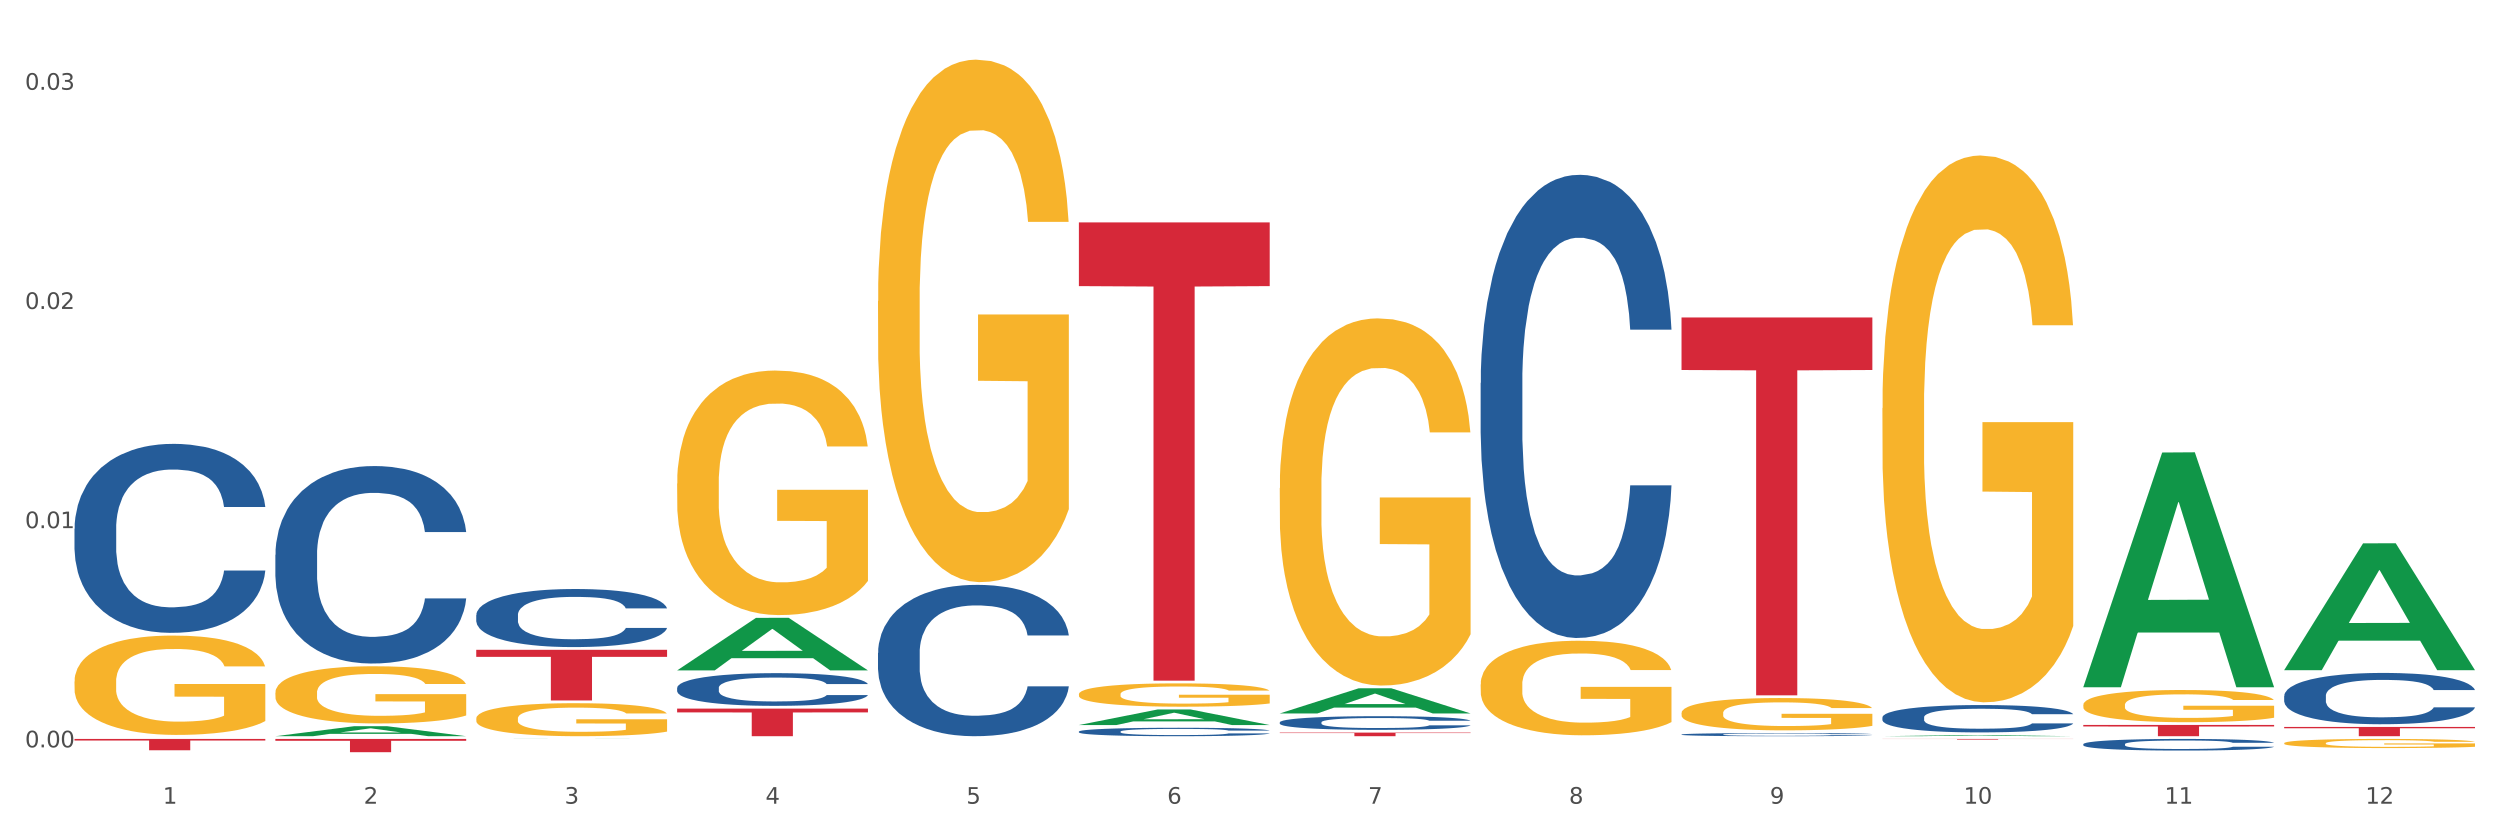 <?xml version="1.0" encoding="utf-8" standalone="no"?>
<!DOCTYPE svg PUBLIC "-//W3C//DTD SVG 1.1//EN"
  "http://www.w3.org/Graphics/SVG/1.1/DTD/svg11.dtd">
<svg xmlns:xlink="http://www.w3.org/1999/xlink" width="1080pt" height="360pt" viewBox="0 0 1080 360" xmlns="http://www.w3.org/2000/svg" version="1.1">
 <rect x="0" y="0" width="1080" height="360" fill="#333333" stroke="none"/>
 <defs>
  <style type="text/css">*{stroke-linejoin: round; stroke-linecap: butt}</style>
 </defs>
 <g id="figure_1">
  <g id="patch_1">
   <path d="M 0 360 
L 1080 360 
L 1080 0 
L 0 0 
z
" style="fill: #ffffff; stroke: #ffffff; stroke-linejoin: miter"/>
  </g>
  <g id="axes_1">
   <g id="matplotlib.axis_1">
    <g id="xtick_1">
     <g id="text_1">
      <!-- 1 -->
      <g style="fill: #4d4d4d" transform="translate(70.342 347.204) scale(0.096 -0.096)">
       <defs>
        <path id="DejaVuSans-31" d="M 794 531 
L 1825 531 
L 1825 4091 
L 703 3866 
L 703 4441 
L 1819 4666 
L 2450 4666 
L 2450 531 
L 3481 531 
L 3481 0 
L 794 0 
L 794 531 
z
" transform="scale(0.016)"/>
       </defs>
       <use xlink:href="#DejaVuSans-31"/>
      </g>
     </g>
    </g>
    <g id="xtick_2">
     <g id="text_2">
      <!-- 2 -->
      <g style="fill: #4d4d4d" transform="translate(157.122 347.204) scale(0.096 -0.096)">
       <defs>
        <path id="DejaVuSans-32" d="M 1228 531 
L 3431 531 
L 3431 0 
L 469 0 
L 469 531 
Q 828 903 1448 1529 
Q 2069 2156 2228 2338 
Q 2531 2678 2651 2914 
Q 2772 3150 2772 3378 
Q 2772 3750 2511 3984 
Q 2250 4219 1831 4219 
Q 1534 4219 1204 4116 
Q 875 4013 500 3803 
L 500 4441 
Q 881 4594 1212 4672 
Q 1544 4750 1819 4750 
Q 2544 4750 2975 4387 
Q 3406 4025 3406 3419 
Q 3406 3131 3298 2873 
Q 3191 2616 2906 2266 
Q 2828 2175 2409 1742 
Q 1991 1309 1228 531 
z
" transform="scale(0.016)"/>
       </defs>
       <use xlink:href="#DejaVuSans-32"/>
      </g>
     </g>
    </g>
    <g id="xtick_3">
     <g id="text_3">
      <!-- 3 -->
      <g style="fill: #4d4d4d" transform="translate(243.902 347.204) scale(0.096 -0.096)">
       <defs>
        <path id="DejaVuSans-33" d="M 2597 2516 
Q 3050 2419 3304 2112 
Q 3559 1806 3559 1356 
Q 3559 666 3084 287 
Q 2609 -91 1734 -91 
Q 1441 -91 1130 -33 
Q 819 25 488 141 
L 488 750 
Q 750 597 1062 519 
Q 1375 441 1716 441 
Q 2309 441 2620 675 
Q 2931 909 2931 1356 
Q 2931 1769 2642 2001 
Q 2353 2234 1838 2234 
L 1294 2234 
L 1294 2753 
L 1863 2753 
Q 2328 2753 2575 2939 
Q 2822 3125 2822 3475 
Q 2822 3834 2567 4026 
Q 2313 4219 1838 4219 
Q 1578 4219 1281 4162 
Q 984 4106 628 3988 
L 628 4550 
Q 988 4650 1302 4700 
Q 1616 4750 1894 4750 
Q 2613 4750 3031 4423 
Q 3450 4097 3450 3541 
Q 3450 3153 3228 2886 
Q 3006 2619 2597 2516 
z
" transform="scale(0.016)"/>
       </defs>
       <use xlink:href="#DejaVuSans-33"/>
      </g>
     </g>
    </g>
    <g id="xtick_4">
     <g id="text_4">
      <!-- 4 -->
      <g style="fill: #4d4d4d" transform="translate(330.683 347.204) scale(0.096 -0.096)">
       <defs>
        <path id="DejaVuSans-34" d="M 2419 4116 
L 825 1625 
L 2419 1625 
L 2419 4116 
z
M 2253 4666 
L 3047 4666 
L 3047 1625 
L 3713 1625 
L 3713 1100 
L 3047 1100 
L 3047 0 
L 2419 0 
L 2419 1100 
L 313 1100 
L 313 1709 
L 2253 4666 
z
" transform="scale(0.016)"/>
       </defs>
       <use xlink:href="#DejaVuSans-34"/>
      </g>
     </g>
    </g>
    <g id="xtick_5">
     <g id="text_5">
      <!-- 5 -->
      <g style="fill: #4d4d4d" transform="translate(417.463 347.204) scale(0.096 -0.096)">
       <defs>
        <path id="DejaVuSans-35" d="M 691 4666 
L 3169 4666 
L 3169 4134 
L 1269 4134 
L 1269 2991 
Q 1406 3038 1543 3061 
Q 1681 3084 1819 3084 
Q 2600 3084 3056 2656 
Q 3513 2228 3513 1497 
Q 3513 744 3044 326 
Q 2575 -91 1722 -91 
Q 1428 -91 1123 -41 
Q 819 9 494 109 
L 494 744 
Q 775 591 1075 516 
Q 1375 441 1709 441 
Q 2250 441 2565 725 
Q 2881 1009 2881 1497 
Q 2881 1984 2565 2268 
Q 2250 2553 1709 2553 
Q 1456 2553 1204 2497 
Q 953 2441 691 2322 
L 691 4666 
z
" transform="scale(0.016)"/>
       </defs>
       <use xlink:href="#DejaVuSans-35"/>
      </g>
     </g>
    </g>
    <g id="xtick_6">
     <g id="text_6">
      <!-- 6 -->
      <g style="fill: #4d4d4d" transform="translate(504.243 347.204) scale(0.096 -0.096)">
       <defs>
        <path id="DejaVuSans-36" d="M 2113 2584 
Q 1688 2584 1439 2293 
Q 1191 2003 1191 1497 
Q 1191 994 1439 701 
Q 1688 409 2113 409 
Q 2538 409 2786 701 
Q 3034 994 3034 1497 
Q 3034 2003 2786 2293 
Q 2538 2584 2113 2584 
z
M 3366 4563 
L 3366 3988 
Q 3128 4100 2886 4159 
Q 2644 4219 2406 4219 
Q 1781 4219 1451 3797 
Q 1122 3375 1075 2522 
Q 1259 2794 1537 2939 
Q 1816 3084 2150 3084 
Q 2853 3084 3261 2657 
Q 3669 2231 3669 1497 
Q 3669 778 3244 343 
Q 2819 -91 2113 -91 
Q 1303 -91 875 529 
Q 447 1150 447 2328 
Q 447 3434 972 4092 
Q 1497 4750 2381 4750 
Q 2619 4750 2861 4703 
Q 3103 4656 3366 4563 
z
" transform="scale(0.016)"/>
       </defs>
       <use xlink:href="#DejaVuSans-36"/>
      </g>
     </g>
    </g>
    <g id="xtick_7">
     <g id="text_7">
      <!-- 7 -->
      <g style="fill: #4d4d4d" transform="translate(591.024 347.204) scale(0.096 -0.096)">
       <defs>
        <path id="DejaVuSans-37" d="M 525 4666 
L 3525 4666 
L 3525 4397 
L 1831 0 
L 1172 0 
L 2766 4134 
L 525 4134 
L 525 4666 
z
" transform="scale(0.016)"/>
       </defs>
       <use xlink:href="#DejaVuSans-37"/>
      </g>
     </g>
    </g>
    <g id="xtick_8">
     <g id="text_8">
      <!-- 8 -->
      <g style="fill: #4d4d4d" transform="translate(677.804 347.204) scale(0.096 -0.096)">
       <defs>
        <path id="DejaVuSans-38" d="M 2034 2216 
Q 1584 2216 1326 1975 
Q 1069 1734 1069 1313 
Q 1069 891 1326 650 
Q 1584 409 2034 409 
Q 2484 409 2743 651 
Q 3003 894 3003 1313 
Q 3003 1734 2745 1975 
Q 2488 2216 2034 2216 
z
M 1403 2484 
Q 997 2584 770 2862 
Q 544 3141 544 3541 
Q 544 4100 942 4425 
Q 1341 4750 2034 4750 
Q 2731 4750 3128 4425 
Q 3525 4100 3525 3541 
Q 3525 3141 3298 2862 
Q 3072 2584 2669 2484 
Q 3125 2378 3379 2068 
Q 3634 1759 3634 1313 
Q 3634 634 3220 271 
Q 2806 -91 2034 -91 
Q 1263 -91 848 271 
Q 434 634 434 1313 
Q 434 1759 690 2068 
Q 947 2378 1403 2484 
z
M 1172 3481 
Q 1172 3119 1398 2916 
Q 1625 2713 2034 2713 
Q 2441 2713 2670 2916 
Q 2900 3119 2900 3481 
Q 2900 3844 2670 4047 
Q 2441 4250 2034 4250 
Q 1625 4250 1398 4047 
Q 1172 3844 1172 3481 
z
" transform="scale(0.016)"/>
       </defs>
       <use xlink:href="#DejaVuSans-38"/>
      </g>
     </g>
    </g>
    <g id="xtick_9">
     <g id="text_9">
      <!-- 9 -->
      <g style="fill: #4d4d4d" transform="translate(764.584 347.204) scale(0.096 -0.096)">
       <defs>
        <path id="DejaVuSans-39" d="M 703 97 
L 703 672 
Q 941 559 1184 500 
Q 1428 441 1663 441 
Q 2288 441 2617 861 
Q 2947 1281 2994 2138 
Q 2813 1869 2534 1725 
Q 2256 1581 1919 1581 
Q 1219 1581 811 2004 
Q 403 2428 403 3163 
Q 403 3881 828 4315 
Q 1253 4750 1959 4750 
Q 2769 4750 3195 4129 
Q 3622 3509 3622 2328 
Q 3622 1225 3098 567 
Q 2575 -91 1691 -91 
Q 1453 -91 1209 -44 
Q 966 3 703 97 
z
M 1959 2075 
Q 2384 2075 2632 2365 
Q 2881 2656 2881 3163 
Q 2881 3666 2632 3958 
Q 2384 4250 1959 4250 
Q 1534 4250 1286 3958 
Q 1038 3666 1038 3163 
Q 1038 2656 1286 2365 
Q 1534 2075 1959 2075 
z
" transform="scale(0.016)"/>
       </defs>
       <use xlink:href="#DejaVuSans-39"/>
      </g>
     </g>
    </g>
    <g id="xtick_10">
     <g id="text_10">
      <!-- 10 -->
      <g style="fill: #4d4d4d" transform="translate(848.311 347.204) scale(0.096 -0.096)">
       <defs>
        <path id="DejaVuSans-30" d="M 2034 4250 
Q 1547 4250 1301 3770 
Q 1056 3291 1056 2328 
Q 1056 1369 1301 889 
Q 1547 409 2034 409 
Q 2525 409 2770 889 
Q 3016 1369 3016 2328 
Q 3016 3291 2770 3770 
Q 2525 4250 2034 4250 
z
M 2034 4750 
Q 2819 4750 3233 4129 
Q 3647 3509 3647 2328 
Q 3647 1150 3233 529 
Q 2819 -91 2034 -91 
Q 1250 -91 836 529 
Q 422 1150 422 2328 
Q 422 3509 836 4129 
Q 1250 4750 2034 4750 
z
" transform="scale(0.016)"/>
       </defs>
       <use xlink:href="#DejaVuSans-31"/>
       <use xlink:href="#DejaVuSans-30" transform="translate(63.623 0)"/>
      </g>
     </g>
    </g>
    <g id="xtick_11">
     <g id="text_11">
      <!-- 11 -->
      <g style="fill: #4d4d4d" transform="translate(935.091 347.204) scale(0.096 -0.096)">
       <use xlink:href="#DejaVuSans-31"/>
       <use xlink:href="#DejaVuSans-31" transform="translate(63.623 0)"/>
      </g>
     </g>
    </g>
    <g id="xtick_12">
     <g id="text_12">
      <!-- 12 -->
      <g style="fill: #4d4d4d" transform="translate(1021.871 347.204) scale(0.096 -0.096)">
       <use xlink:href="#DejaVuSans-31"/>
       <use xlink:href="#DejaVuSans-32" transform="translate(63.623 0)"/>
      </g>
     </g>
    </g>
    <g id="xtick_13"/>
    <g id="xtick_14"/>
    <g id="xtick_15"/>
    <g id="xtick_16"/>
    <g id="xtick_17"/>
    <g id="xtick_18"/>
    <g id="xtick_19"/>
    <g id="xtick_20"/>
    <g id="xtick_21"/>
    <g id="xtick_22"/>
    <g id="xtick_23"/>
   </g>
   <g id="matplotlib.axis_2">
    <g id="ytick_1">
     <g id="text_13">
      <!-- 0.00 -->
      <g style="fill: #4d4d4d" transform="translate(10.8 322.865) scale(0.096 -0.096)">
       <defs>
        <path id="DejaVuSans-2e" d="M 684 794 
L 1344 794 
L 1344 0 
L 684 0 
L 684 794 
z
" transform="scale(0.016)"/>
       </defs>
       <use xlink:href="#DejaVuSans-30"/>
       <use xlink:href="#DejaVuSans-2e" transform="translate(63.623 0)"/>
       <use xlink:href="#DejaVuSans-30" transform="translate(95.41 0)"/>
       <use xlink:href="#DejaVuSans-30" transform="translate(159.033 0)"/>
      </g>
     </g>
    </g>
    <g id="ytick_2">
     <g id="text_14">
      <!-- 0.01 -->
      <g style="fill: #4d4d4d" transform="translate(10.8 228.167) scale(0.096 -0.096)">
       <use xlink:href="#DejaVuSans-30"/>
       <use xlink:href="#DejaVuSans-2e" transform="translate(63.623 0)"/>
       <use xlink:href="#DejaVuSans-30" transform="translate(95.41 0)"/>
       <use xlink:href="#DejaVuSans-31" transform="translate(159.033 0)"/>
      </g>
     </g>
    </g>
    <g id="ytick_3">
     <g id="text_15">
      <!-- 0.02 -->
      <g style="fill: #4d4d4d" transform="translate(10.8 133.47) scale(0.096 -0.096)">
       <use xlink:href="#DejaVuSans-30"/>
       <use xlink:href="#DejaVuSans-2e" transform="translate(63.623 0)"/>
       <use xlink:href="#DejaVuSans-30" transform="translate(95.41 0)"/>
       <use xlink:href="#DejaVuSans-32" transform="translate(159.033 0)"/>
      </g>
     </g>
    </g>
    <g id="ytick_4">
     <g id="text_16">
      <!-- 0.03 -->
      <g style="fill: #4d4d4d" transform="translate(10.8 38.773) scale(0.096 -0.096)">
       <use xlink:href="#DejaVuSans-30"/>
       <use xlink:href="#DejaVuSans-2e" transform="translate(63.623 0)"/>
       <use xlink:href="#DejaVuSans-30" transform="translate(95.41 0)"/>
       <use xlink:href="#DejaVuSans-33" transform="translate(159.033 0)"/>
      </g>
     </g>
    </g>
    <g id="ytick_5"/>
    <g id="ytick_6"/>
    <g id="ytick_7"/>
   </g>
   <g id="PolyCollection_1">
    <path d="M 118.955 318.035 
L 119.04 318.031 
L 153.037 313.714 
L 167.145 313.71 
L 201.397 318.044 
L 185.078 318.044 
L 177.684 317.035 
L 142.583 317.035 
L 142.328 317.051 
L 135.189 318.044 
L 118.955 318.044 
L 118.955 318.035 
L 147.002 316.432 
L 173.265 316.428 
L 160.261 314.634 
L 160.091 314.626 
L 159.921 314.638 
L 146.917 316.428 
L 147.002 316.432 
L 118.955 318.035 
z
" clip-path="url(#p56a6f6c083)" style="fill: #109648"/>
    <path d="M 726.418 308.001 
L 726.515 307.988 
L 726.515 307.529 
L 726.71 307.133 
L 727.683 306.177 
L 729.143 305.386 
L 730.214 304.965 
L 731.284 304.621 
L 732.55 304.277 
L 734.107 303.92 
L 736.93 303.397 
L 738.682 303.129 
L 740.823 302.848 
L 744.716 302.44 
L 747.539 302.211 
L 750.459 302.019 
L 755.228 301.79 
L 758.343 301.688 
L 761.652 301.611 
L 765.643 301.56 
L 768.66 301.548 
L 775.279 301.586 
L 780.924 301.701 
L 783.65 301.79 
L 787.154 301.943 
L 789.003 302.045 
L 792.02 302.249 
L 795.135 302.517 
L 797.276 302.746 
L 800.488 303.18 
L 802.922 303.614 
L 805.16 304.149 
L 806.328 304.519 
L 807.204 304.863 
L 807.983 305.259 
L 808.762 305.884 
L 791.242 305.884 
L 790.56 305.437 
L 789.49 305.016 
L 787.932 304.608 
L 786.57 304.353 
L 784.234 304.034 
L 782.092 303.83 
L 779.854 303.677 
L 777.128 303.55 
L 774.987 303.486 
L 771.97 303.435 
L 766.032 303.448 
L 762.042 303.55 
L 759.316 303.677 
L 757.564 303.792 
L 756.007 303.92 
L 754.255 304.098 
L 752.211 304.366 
L 750.751 304.608 
L 749.291 304.914 
L 748.123 305.22 
L 747.052 305.578 
L 746.176 305.96 
L 745.495 306.355 
L 744.911 306.84 
L 744.424 307.643 
L 744.424 309.391 
L 744.619 309.786 
L 745.106 310.309 
L 745.69 310.704 
L 746.663 311.176 
L 747.539 311.495 
L 749.194 311.954 
L 751.043 312.337 
L 752.503 312.579 
L 753.963 312.783 
L 756.494 313.064 
L 759.316 313.293 
L 761.75 313.433 
L 765.059 313.561 
L 767.298 313.612 
L 769.244 313.637 
L 774.014 313.637 
L 777.42 313.599 
L 781.216 313.51 
L 784.136 313.395 
L 786.57 313.255 
L 789.295 313.025 
L 791.047 312.808 
L 791.047 310.143 
L 769.634 310.13 
L 769.634 308.358 
L 808.859 308.358 
L 808.859 313.561 
L 807.204 313.829 
L 805.355 314.071 
L 803.408 314.288 
L 800.488 314.556 
L 796.984 314.811 
L 793.87 314.989 
L 790.56 315.142 
L 786.667 315.283 
L 781.606 315.41 
L 778.491 315.461 
L 774.598 315.499 
L 770.023 315.512 
L 766.032 315.487 
L 762.139 315.423 
L 758.051 315.308 
L 754.06 315.142 
L 751.043 314.977 
L 748.026 314.772 
L 744.814 314.505 
L 742.283 314.25 
L 740.336 314.02 
L 738.195 313.727 
L 735.859 313.344 
L 734.107 313 
L 732.55 312.643 
L 730.895 312.184 
L 729.727 311.788 
L 728.559 311.291 
L 727.878 310.921 
L 727.099 310.347 
L 726.515 309.544 
L 726.418 308.001 
z
" clip-path="url(#p56a6f6c083)" style="fill: #f7b32b"/>
    <path d="M 813.198 176.33 
L 813.295 176.114 
L 813.295 168.347 
L 813.49 161.659 
L 814.463 145.478 
L 815.923 132.102 
L 816.994 124.982 
L 818.065 119.157 
L 819.33 113.332 
L 820.887 107.291 
L 823.71 98.445 
L 825.462 93.915 
L 827.603 89.168 
L 831.497 82.264 
L 834.319 78.381 
L 837.239 75.145 
L 842.009 71.261 
L 845.123 69.535 
L 848.433 68.241 
L 852.423 67.378 
L 855.441 67.162 
L 862.059 67.809 
L 867.705 69.751 
L 870.43 71.261 
L 873.934 73.85 
L 875.783 75.576 
L 878.801 79.028 
L 881.915 83.559 
L 884.057 87.442 
L 887.269 94.778 
L 889.702 102.113 
L 891.941 111.174 
L 893.109 117.431 
L 893.985 123.256 
L 894.763 129.944 
L 895.542 140.516 
L 878.022 140.516 
L 877.341 132.965 
L 876.27 125.845 
L 874.713 118.941 
L 873.35 114.626 
L 871.014 109.233 
L 868.873 105.781 
L 866.634 103.192 
L 863.909 101.034 
L 861.767 99.955 
L 858.75 99.092 
L 852.813 99.308 
L 848.822 101.034 
L 846.097 103.192 
L 844.345 105.133 
L 842.787 107.291 
L 841.035 110.311 
L 838.991 114.842 
L 837.531 118.941 
L 836.071 124.119 
L 834.903 129.297 
L 833.833 135.338 
L 832.957 141.81 
L 832.275 148.498 
L 831.691 156.697 
L 831.205 170.289 
L 831.205 199.846 
L 831.399 206.534 
L 831.886 215.38 
L 832.47 222.068 
L 833.443 230.051 
L 834.319 235.444 
L 835.974 243.211 
L 837.823 249.683 
L 839.283 253.783 
L 840.743 257.235 
L 843.274 261.981 
L 846.097 265.864 
L 848.53 268.238 
L 851.839 270.395 
L 854.078 271.258 
L 856.025 271.69 
L 860.794 271.69 
L 864.201 271.042 
L 867.997 269.532 
L 870.917 267.59 
L 873.35 265.217 
L 876.075 261.334 
L 877.827 257.666 
L 877.827 212.575 
L 856.414 212.359 
L 856.414 182.371 
L 895.639 182.371 
L 895.639 270.395 
L 893.985 274.926 
L 892.135 279.025 
L 890.189 282.693 
L 887.269 287.223 
L 883.765 291.538 
L 880.65 294.559 
L 877.341 297.148 
L 873.447 299.521 
L 868.386 301.678 
L 865.271 302.541 
L 861.378 303.189 
L 856.803 303.404 
L 852.813 302.973 
L 848.919 301.894 
L 844.831 299.952 
L 840.841 297.148 
L 837.823 294.343 
L 834.806 290.891 
L 831.594 286.36 
L 829.063 282.045 
L 827.117 278.162 
L 824.975 273.2 
L 822.639 266.727 
L 820.887 260.902 
L 819.33 254.861 
L 817.675 247.095 
L 816.507 240.406 
L 815.339 231.992 
L 814.658 225.736 
L 813.879 216.027 
L 813.295 202.435 
L 813.198 176.33 
z
" clip-path="url(#p56a6f6c083)" style="fill: #f7b32b"/>
    <path d="M 899.978 304.513 
L 900.076 304.5 
L 900.076 304.042 
L 900.27 303.648 
L 901.244 302.696 
L 902.704 301.908 
L 903.774 301.488 
L 904.845 301.145 
L 906.11 300.802 
L 907.668 300.447 
L 910.49 299.926 
L 912.242 299.659 
L 914.384 299.379 
L 918.277 298.973 
L 921.1 298.744 
L 924.02 298.553 
L 928.789 298.325 
L 931.904 298.223 
L 935.213 298.147 
L 939.204 298.096 
L 942.221 298.083 
L 948.84 298.121 
L 954.485 298.236 
L 957.21 298.325 
L 960.714 298.477 
L 962.564 298.579 
L 965.581 298.782 
L 968.696 299.049 
L 970.837 299.278 
L 974.049 299.71 
L 976.482 300.142 
L 978.721 300.675 
L 979.889 301.044 
L 980.765 301.387 
L 981.544 301.781 
L 982.322 302.403 
L 964.802 302.403 
L 964.121 301.959 
L 963.05 301.539 
L 961.493 301.133 
L 960.13 300.879 
L 957.794 300.561 
L 955.653 300.358 
L 953.414 300.205 
L 950.689 300.078 
L 948.548 300.015 
L 945.53 299.964 
L 939.593 299.976 
L 935.602 300.078 
L 932.877 300.205 
L 931.125 300.32 
L 929.568 300.447 
L 927.816 300.624 
L 925.772 300.891 
L 924.312 301.133 
L 922.852 301.438 
L 921.684 301.743 
L 920.613 302.098 
L 919.737 302.48 
L 919.056 302.873 
L 918.472 303.356 
L 917.985 304.157 
L 917.985 305.897 
L 918.18 306.291 
L 918.666 306.812 
L 919.25 307.206 
L 920.224 307.676 
L 921.1 307.994 
L 922.754 308.451 
L 924.604 308.833 
L 926.064 309.074 
L 927.524 309.277 
L 930.054 309.557 
L 932.877 309.786 
L 935.31 309.925 
L 938.62 310.052 
L 940.858 310.103 
L 942.805 310.129 
L 947.574 310.129 
L 950.981 310.09 
L 954.777 310.002 
L 957.697 309.887 
L 960.13 309.747 
L 962.856 309.519 
L 964.608 309.303 
L 964.608 306.647 
L 943.194 306.634 
L 943.194 304.868 
L 982.42 304.868 
L 982.42 310.052 
L 980.765 310.319 
L 978.916 310.561 
L 976.969 310.777 
L 974.049 311.043 
L 970.545 311.298 
L 967.43 311.475 
L 964.121 311.628 
L 960.228 311.768 
L 955.166 311.895 
L 952.052 311.946 
L 948.158 311.984 
L 943.584 311.996 
L 939.593 311.971 
L 935.7 311.907 
L 931.612 311.793 
L 927.621 311.628 
L 924.604 311.463 
L 921.586 311.259 
L 918.374 310.993 
L 915.844 310.738 
L 913.897 310.51 
L 911.756 310.218 
L 909.42 309.836 
L 907.668 309.493 
L 906.11 309.137 
L 904.456 308.68 
L 903.288 308.286 
L 902.12 307.791 
L 901.438 307.422 
L 900.66 306.85 
L 900.076 306.05 
L 899.978 304.513 
z
" clip-path="url(#p56a6f6c083)" style="fill: #f7b32b"/>
    <path d="M 986.759 321.042 
L 986.856 321.039 
L 986.856 320.909 
L 987.051 320.797 
L 988.024 320.527 
L 989.484 320.303 
L 990.555 320.184 
L 991.625 320.087 
L 992.891 319.989 
L 994.448 319.888 
L 997.271 319.74 
L 999.023 319.665 
L 1001.164 319.585 
L 1005.057 319.47 
L 1007.88 319.405 
L 1010.8 319.351 
L 1015.569 319.286 
L 1018.684 319.257 
L 1021.993 319.235 
L 1025.984 319.221 
L 1029.001 319.217 
L 1035.62 319.228 
L 1041.265 319.261 
L 1043.991 319.286 
L 1047.495 319.329 
L 1049.344 319.358 
L 1052.361 319.416 
L 1055.476 319.491 
L 1057.617 319.556 
L 1060.829 319.679 
L 1063.263 319.802 
L 1065.501 319.953 
L 1066.669 320.058 
L 1067.545 320.155 
L 1068.324 320.267 
L 1069.103 320.444 
L 1051.583 320.444 
L 1050.901 320.317 
L 1049.831 320.198 
L 1048.273 320.083 
L 1046.911 320.011 
L 1044.575 319.921 
L 1042.433 319.863 
L 1040.195 319.82 
L 1037.469 319.784 
L 1035.328 319.766 
L 1032.311 319.751 
L 1026.373 319.755 
L 1022.383 319.784 
L 1019.657 319.82 
L 1017.905 319.852 
L 1016.348 319.888 
L 1014.596 319.939 
L 1012.552 320.014 
L 1011.092 320.083 
L 1009.632 320.17 
L 1008.464 320.256 
L 1007.393 320.357 
L 1006.517 320.465 
L 1005.836 320.577 
L 1005.252 320.714 
L 1004.765 320.941 
L 1004.765 321.435 
L 1004.96 321.547 
L 1005.447 321.695 
L 1006.031 321.807 
L 1007.004 321.94 
L 1007.88 322.031 
L 1009.535 322.16 
L 1011.384 322.269 
L 1012.844 322.337 
L 1014.304 322.395 
L 1016.835 322.474 
L 1019.657 322.539 
L 1022.091 322.579 
L 1025.4 322.615 
L 1027.639 322.629 
L 1029.585 322.636 
L 1034.355 322.636 
L 1037.761 322.626 
L 1041.557 322.6 
L 1044.477 322.568 
L 1046.911 322.528 
L 1049.636 322.463 
L 1051.388 322.402 
L 1051.388 321.648 
L 1029.975 321.645 
L 1029.975 321.143 
L 1069.2 321.143 
L 1069.2 322.615 
L 1067.545 322.691 
L 1065.696 322.759 
L 1063.749 322.82 
L 1060.829 322.896 
L 1057.325 322.968 
L 1054.211 323.019 
L 1050.901 323.062 
L 1047.008 323.102 
L 1041.947 323.138 
L 1038.832 323.152 
L 1034.939 323.163 
L 1030.364 323.167 
L 1026.373 323.159 
L 1022.48 323.141 
L 1018.392 323.109 
L 1014.401 323.062 
L 1011.384 323.015 
L 1008.367 322.957 
L 1005.155 322.882 
L 1002.624 322.81 
L 1000.677 322.745 
L 998.536 322.662 
L 996.2 322.554 
L 994.448 322.456 
L 992.891 322.355 
L 991.236 322.225 
L 990.068 322.114 
L 988.9 321.973 
L 988.219 321.868 
L 987.44 321.706 
L 986.856 321.479 
L 986.759 321.042 
z
" clip-path="url(#p56a6f6c083)" style="fill: #f7b32b"/>
    <path d="M 32.175 319.217 
L 114.616 319.217 
L 114.616 319.898 
L 82.187 319.903 
L 82.187 324.117 
L 64.409 324.117 
L 64.409 319.903 
L 32.175 319.898 
L 32.175 319.222 
L 32.175 319.217 
z
" clip-path="url(#p56a6f6c083)" style="fill: #d62839"/>
    <path d="M 118.955 319.217 
L 201.397 319.217 
L 201.397 320.014 
L 168.967 320.019 
L 168.967 324.95 
L 151.189 324.95 
L 151.189 320.019 
L 118.955 320.014 
L 118.955 319.223 
L 118.955 319.217 
z
" clip-path="url(#p56a6f6c083)" style="fill: #d62839"/>
    <path d="M 205.736 280.715 
L 288.177 280.715 
L 288.177 283.757 
L 255.747 283.778 
L 255.747 302.608 
L 237.97 302.608 
L 237.97 283.778 
L 205.736 283.757 
L 205.736 280.735 
L 205.736 280.715 
z
" clip-path="url(#p56a6f6c083)" style="fill: #d62839"/>
    <path d="M 466.077 96.089 
L 548.518 96.089 
L 548.518 123.598 
L 516.088 123.784 
L 516.088 294.043 
L 498.311 294.043 
L 498.311 123.784 
L 466.077 123.598 
L 466.077 96.275 
L 466.077 96.089 
z
" clip-path="url(#p56a6f6c083)" style="fill: #d62839"/>
    <path d="M 552.857 316.473 
L 635.298 316.473 
L 635.298 316.691 
L 602.869 316.693 
L 602.869 318.044 
L 585.091 318.044 
L 585.091 316.693 
L 552.857 316.691 
L 552.857 316.475 
L 552.857 316.473 
z
" clip-path="url(#p56a6f6c083)" style="fill: #d62839"/>
    <path d="M 726.418 137.159 
L 808.859 137.159 
L 808.859 159.84 
L 776.429 159.993 
L 776.429 300.374 
L 758.652 300.374 
L 758.652 159.993 
L 726.418 159.84 
L 726.418 137.312 
L 726.418 137.159 
z
" clip-path="url(#p56a6f6c083)" style="fill: #d62839"/>
    <path d="M 813.198 319.217 
L 895.639 319.217 
L 895.639 319.256 
L 863.21 319.256 
L 863.21 319.497 
L 845.432 319.497 
L 845.432 319.256 
L 813.198 319.256 
L 813.198 319.218 
L 813.198 319.217 
z
" clip-path="url(#p56a6f6c083)" style="fill: #d62839"/>
    <path d="M 899.978 313.17 
L 982.42 313.17 
L 982.42 313.847 
L 949.99 313.852 
L 949.99 318.044 
L 932.213 318.044 
L 932.213 313.852 
L 899.978 313.847 
L 899.978 313.175 
L 899.978 313.17 
z
" clip-path="url(#p56a6f6c083)" style="fill: #d62839"/>
    <path d="M 639.637 295.675 
L 639.735 295.638 
L 639.735 294.295 
L 639.929 293.138 
L 640.903 290.34 
L 642.363 288.026 
L 643.433 286.795 
L 644.504 285.788 
L 645.769 284.78 
L 647.327 283.735 
L 650.149 282.206 
L 651.901 281.422 
L 654.043 280.601 
L 657.936 279.407 
L 660.759 278.736 
L 663.679 278.176 
L 668.448 277.504 
L 671.563 277.206 
L 674.872 276.982 
L 678.863 276.833 
L 681.88 276.795 
L 688.499 276.907 
L 694.144 277.243 
L 696.869 277.504 
L 700.373 277.952 
L 702.223 278.251 
L 705.24 278.848 
L 708.355 279.631 
L 710.496 280.303 
L 713.708 281.571 
L 716.141 282.84 
L 718.38 284.407 
L 719.548 285.489 
L 720.424 286.496 
L 721.203 287.653 
L 721.981 289.481 
L 704.461 289.481 
L 703.78 288.175 
L 702.709 286.944 
L 701.152 285.75 
L 699.789 285.004 
L 697.453 284.071 
L 695.312 283.474 
L 693.073 283.026 
L 690.348 282.653 
L 688.207 282.467 
L 685.189 282.318 
L 679.252 282.355 
L 675.261 282.653 
L 672.536 283.026 
L 670.784 283.362 
L 669.227 283.735 
L 667.475 284.258 
L 665.431 285.041 
L 663.971 285.75 
L 662.511 286.646 
L 661.343 287.541 
L 660.272 288.586 
L 659.396 289.705 
L 658.715 290.862 
L 658.131 292.28 
L 657.644 294.63 
L 657.644 299.742 
L 657.839 300.899 
L 658.325 302.428 
L 658.909 303.585 
L 659.883 304.966 
L 660.759 305.898 
L 662.413 307.242 
L 664.263 308.361 
L 665.723 309.07 
L 667.183 309.667 
L 669.713 310.488 
L 672.536 311.159 
L 674.969 311.57 
L 678.279 311.943 
L 680.517 312.092 
L 682.464 312.167 
L 687.233 312.167 
L 690.64 312.055 
L 694.436 311.794 
L 697.356 311.458 
L 699.789 311.047 
L 702.515 310.376 
L 704.267 309.742 
L 704.267 301.943 
L 682.853 301.906 
L 682.853 296.72 
L 722.079 296.72 
L 722.079 311.943 
L 720.424 312.726 
L 718.575 313.435 
L 716.628 314.07 
L 713.708 314.853 
L 710.204 315.599 
L 707.089 316.122 
L 703.78 316.57 
L 699.887 316.98 
L 694.825 317.353 
L 691.711 317.502 
L 687.817 317.614 
L 683.243 317.652 
L 679.252 317.577 
L 675.359 317.39 
L 671.271 317.055 
L 667.28 316.57 
L 664.263 316.085 
L 661.245 315.488 
L 658.033 314.704 
L 655.503 313.958 
L 653.556 313.286 
L 651.415 312.428 
L 649.079 311.309 
L 647.327 310.301 
L 645.769 309.257 
L 644.115 307.913 
L 642.947 306.757 
L 641.779 305.301 
L 641.097 304.219 
L 640.319 302.54 
L 639.735 300.19 
L 639.637 295.675 
z
" clip-path="url(#p56a6f6c083)" style="fill: #f7b32b"/>
    <path d="M 986.759 314.046 
L 1069.2 314.046 
L 1069.2 314.601 
L 1036.77 314.605 
L 1036.77 318.044 
L 1018.993 318.044 
L 1018.993 314.605 
L 986.759 314.601 
L 986.759 314.05 
L 986.759 314.046 
z
" clip-path="url(#p56a6f6c083)" style="fill: #d62839"/>
    <path d="M 986.759 300.666 
L 986.856 300.645 
L 986.856 300.079 
L 987.148 299.309 
L 988.22 297.892 
L 989.585 296.819 
L 991.923 295.564 
L 993.19 295.038 
L 994.847 294.451 
L 998.258 293.5 
L 1002.156 292.69 
L 1004.884 292.245 
L 1006.93 291.961 
L 1011.511 291.455 
L 1014.142 291.232 
L 1016.87 291.05 
L 1019.209 290.929 
L 1023.107 290.787 
L 1026.225 290.726 
L 1029.831 290.706 
L 1032.852 290.726 
L 1036.847 290.807 
L 1042.694 291.05 
L 1044.935 291.192 
L 1047.956 291.435 
L 1051.075 291.759 
L 1053.608 292.083 
L 1056.532 292.548 
L 1059.553 293.155 
L 1062.476 293.925 
L 1064.522 294.633 
L 1066.179 295.382 
L 1067.641 296.293 
L 1068.713 297.285 
L 1069.2 298.115 
L 1051.367 298.115 
L 1050.88 297.366 
L 1049.905 296.556 
L 1048.931 296.01 
L 1047.859 295.564 
L 1046.202 295.058 
L 1044.74 294.734 
L 1042.304 294.35 
L 1040.063 294.107 
L 1038.211 293.965 
L 1035.97 293.844 
L 1031.195 293.722 
L 1027.784 293.722 
L 1025.641 293.763 
L 1023.009 293.864 
L 1020.768 294.006 
L 1018.137 294.249 
L 1016.091 294.512 
L 1014.044 294.856 
L 1012.875 295.099 
L 1011.121 295.544 
L 1009.951 295.909 
L 1008.392 296.536 
L 1007.515 296.981 
L 1005.956 298.135 
L 1005.274 298.985 
L 1004.982 299.572 
L 1004.787 300.22 
L 1004.787 303.378 
L 1005.371 304.795 
L 1005.859 305.402 
L 1006.638 306.091 
L 1008.1 306.981 
L 1010.244 307.852 
L 1012.485 308.479 
L 1014.337 308.864 
L 1016.091 309.147 
L 1017.845 309.37 
L 1019.989 309.572 
L 1021.743 309.694 
L 1024.374 309.815 
L 1027.492 309.876 
L 1029.928 309.876 
L 1034.898 309.775 
L 1037.139 309.674 
L 1039.283 309.532 
L 1041.622 309.309 
L 1043.474 309.066 
L 1044.546 308.884 
L 1046.3 308.5 
L 1047.664 308.095 
L 1048.833 307.629 
L 1049.613 307.224 
L 1050.49 306.617 
L 1051.172 305.929 
L 1051.367 305.564 
L 1069.2 305.564 
L 1068.81 306.293 
L 1068.128 307.002 
L 1066.764 307.953 
L 1065.692 308.5 
L 1064.035 309.168 
L 1062.281 309.734 
L 1059.845 310.362 
L 1057.604 310.828 
L 1055.265 311.232 
L 1052.731 311.597 
L 1048.151 312.103 
L 1046.495 312.245 
L 1042.986 312.487 
L 1040.258 312.629 
L 1036.262 312.771 
L 1032.17 312.852 
L 1027.882 312.872 
L 1024.081 312.832 
L 1019.891 312.71 
L 1017.26 312.589 
L 1014.337 312.406 
L 1010.926 312.123 
L 1007.71 311.779 
L 1004.689 311.374 
L 1001.863 310.908 
L 999.232 310.382 
L 995.821 309.512 
L 993.288 308.662 
L 991.436 307.872 
L 990.169 307.204 
L 988.903 306.354 
L 988.22 305.767 
L 987.148 304.35 
L 986.759 303.034 
L 986.759 300.666 
z
" clip-path="url(#p56a6f6c083)" style="fill: #255c99"/>
    <path d="M 899.978 321.476 
L 900.076 321.472 
L 900.076 321.343 
L 900.368 321.169 
L 901.44 320.847 
L 902.804 320.604 
L 905.143 320.319 
L 906.41 320.2 
L 908.067 320.067 
L 911.477 319.851 
L 915.375 319.667 
L 918.104 319.566 
L 920.15 319.502 
L 924.73 319.387 
L 927.361 319.337 
L 930.09 319.295 
L 932.429 319.268 
L 936.327 319.236 
L 939.445 319.222 
L 943.051 319.217 
L 946.071 319.222 
L 950.067 319.24 
L 955.914 319.295 
L 958.155 319.328 
L 961.176 319.383 
L 964.294 319.456 
L 966.828 319.53 
L 969.751 319.635 
L 972.772 319.773 
L 975.696 319.947 
L 977.742 320.108 
L 979.399 320.278 
L 980.86 320.485 
L 981.932 320.71 
L 982.42 320.898 
L 964.587 320.898 
L 964.099 320.728 
L 963.125 320.544 
L 962.15 320.42 
L 961.078 320.319 
L 959.422 320.204 
L 957.96 320.131 
L 955.524 320.044 
L 953.283 319.989 
L 951.431 319.957 
L 949.19 319.929 
L 944.415 319.901 
L 941.004 319.901 
L 938.86 319.911 
L 936.229 319.934 
L 933.988 319.966 
L 931.357 320.021 
L 929.31 320.081 
L 927.264 320.159 
L 926.095 320.214 
L 924.34 320.315 
L 923.171 320.397 
L 921.612 320.54 
L 920.735 320.641 
L 919.176 320.902 
L 918.494 321.095 
L 918.201 321.228 
L 918.006 321.375 
L 918.006 322.091 
L 918.591 322.413 
L 919.078 322.551 
L 919.858 322.707 
L 921.32 322.909 
L 923.463 323.106 
L 925.705 323.248 
L 927.556 323.336 
L 929.31 323.4 
L 931.064 323.45 
L 933.208 323.496 
L 934.962 323.524 
L 937.593 323.551 
L 940.712 323.565 
L 943.148 323.565 
L 948.118 323.542 
L 950.359 323.519 
L 952.503 323.487 
L 954.842 323.437 
L 956.693 323.382 
L 957.765 323.34 
L 959.519 323.253 
L 960.884 323.161 
L 962.053 323.056 
L 962.833 322.964 
L 963.71 322.826 
L 964.392 322.67 
L 964.587 322.587 
L 982.42 322.587 
L 982.03 322.753 
L 981.348 322.913 
L 979.983 323.129 
L 978.912 323.253 
L 977.255 323.405 
L 975.501 323.533 
L 973.065 323.675 
L 970.823 323.781 
L 968.485 323.873 
L 965.951 323.955 
L 961.371 324.07 
L 959.714 324.102 
L 956.206 324.158 
L 953.477 324.19 
L 949.482 324.222 
L 945.389 324.24 
L 941.102 324.245 
L 937.301 324.236 
L 933.111 324.208 
L 930.48 324.18 
L 927.556 324.139 
L 924.146 324.075 
L 920.93 323.997 
L 917.909 323.905 
L 915.083 323.799 
L 912.452 323.68 
L 909.041 323.483 
L 906.507 323.29 
L 904.656 323.111 
L 903.389 322.959 
L 902.122 322.766 
L 901.44 322.633 
L 900.368 322.312 
L 899.978 322.013 
L 899.978 321.476 
z
" clip-path="url(#p56a6f6c083)" style="fill: #255c99"/>
    <path d="M 813.198 309.89 
L 813.295 309.879 
L 813.295 309.577 
L 813.588 309.167 
L 814.66 308.411 
L 816.024 307.839 
L 818.363 307.169 
L 819.63 306.889 
L 821.286 306.576 
L 824.697 306.068 
L 828.595 305.636 
L 831.323 305.399 
L 833.37 305.248 
L 837.95 304.978 
L 840.581 304.859 
L 843.31 304.762 
L 845.648 304.697 
L 849.546 304.621 
L 852.665 304.589 
L 856.27 304.578 
L 859.291 304.589 
L 863.286 304.632 
L 869.133 304.762 
L 871.375 304.837 
L 874.396 304.967 
L 877.514 305.14 
L 880.048 305.312 
L 882.971 305.561 
L 885.992 305.885 
L 888.915 306.295 
L 890.962 306.673 
L 892.618 307.072 
L 894.08 307.558 
L 895.152 308.087 
L 895.639 308.53 
L 877.806 308.53 
L 877.319 308.13 
L 876.345 307.698 
L 875.37 307.407 
L 874.298 307.169 
L 872.642 306.9 
L 871.18 306.727 
L 868.744 306.522 
L 866.502 306.392 
L 864.651 306.316 
L 862.409 306.252 
L 857.634 306.187 
L 854.224 306.187 
L 852.08 306.208 
L 849.449 306.262 
L 847.207 306.338 
L 844.576 306.468 
L 842.53 306.608 
L 840.484 306.792 
L 839.314 306.921 
L 837.56 307.159 
L 836.391 307.353 
L 834.832 307.688 
L 833.955 307.925 
L 832.395 308.541 
L 831.713 308.994 
L 831.421 309.307 
L 831.226 309.653 
L 831.226 311.337 
L 831.811 312.093 
L 832.298 312.417 
L 833.077 312.784 
L 834.539 313.259 
L 836.683 313.723 
L 838.924 314.058 
L 840.776 314.263 
L 842.53 314.414 
L 844.284 314.533 
L 846.428 314.641 
L 848.182 314.706 
L 850.813 314.771 
L 853.931 314.803 
L 856.368 314.803 
L 861.338 314.749 
L 863.579 314.695 
L 865.723 314.619 
L 868.061 314.501 
L 869.913 314.371 
L 870.985 314.274 
L 872.739 314.069 
L 874.103 313.853 
L 875.273 313.604 
L 876.052 313.388 
L 876.929 313.065 
L 877.611 312.697 
L 877.806 312.503 
L 895.639 312.503 
L 895.25 312.892 
L 894.567 313.27 
L 893.203 313.777 
L 892.131 314.069 
L 890.475 314.425 
L 888.72 314.727 
L 886.284 315.062 
L 884.043 315.31 
L 881.704 315.526 
L 879.171 315.721 
L 874.59 315.991 
L 872.934 316.066 
L 869.426 316.196 
L 866.697 316.271 
L 862.702 316.347 
L 858.609 316.39 
L 854.321 316.401 
L 850.521 316.379 
L 846.33 316.314 
L 843.699 316.25 
L 840.776 316.153 
L 837.365 316.001 
L 834.149 315.818 
L 831.129 315.602 
L 828.303 315.354 
L 825.671 315.073 
L 822.261 314.609 
L 819.727 314.155 
L 817.876 313.734 
L 816.609 313.378 
L 815.342 312.924 
L 814.66 312.611 
L 813.588 311.855 
L 813.198 311.154 
L 813.198 309.89 
z
" clip-path="url(#p56a6f6c083)" style="fill: #255c99"/>
    <path d="M 726.418 317.296 
L 726.515 317.295 
L 726.515 317.26 
L 726.807 317.213 
L 727.879 317.126 
L 729.244 317.06 
L 731.582 316.984 
L 732.849 316.951 
L 734.506 316.915 
L 737.917 316.857 
L 741.815 316.807 
L 744.543 316.78 
L 746.589 316.763 
L 751.17 316.732 
L 753.801 316.718 
L 756.529 316.707 
L 758.868 316.7 
L 762.766 316.691 
L 765.884 316.687 
L 769.49 316.686 
L 772.511 316.687 
L 776.506 316.692 
L 782.353 316.707 
L 784.594 316.716 
L 787.615 316.731 
L 790.734 316.75 
L 793.267 316.77 
L 796.191 316.799 
L 799.212 316.836 
L 802.135 316.883 
L 804.181 316.926 
L 805.838 316.972 
L 807.3 317.028 
L 808.372 317.089 
L 808.859 317.14 
L 791.026 317.14 
L 790.539 317.094 
L 789.564 317.044 
L 788.59 317.011 
L 787.518 316.984 
L 785.861 316.953 
L 784.399 316.933 
L 781.963 316.909 
L 779.722 316.894 
L 777.87 316.886 
L 775.629 316.878 
L 770.854 316.871 
L 767.443 316.871 
L 765.3 316.873 
L 762.668 316.879 
L 760.427 316.888 
L 757.796 316.903 
L 755.75 316.919 
L 753.703 316.94 
L 752.534 316.955 
L 750.78 316.982 
L 749.61 317.005 
L 748.051 317.043 
L 747.174 317.07 
L 745.615 317.141 
L 744.933 317.193 
L 744.641 317.229 
L 744.446 317.269 
L 744.446 317.462 
L 745.03 317.549 
L 745.518 317.586 
L 746.297 317.628 
L 747.759 317.683 
L 749.903 317.736 
L 752.144 317.775 
L 753.996 317.798 
L 755.75 317.815 
L 757.504 317.829 
L 759.648 317.841 
L 761.402 317.849 
L 764.033 317.856 
L 767.151 317.86 
L 769.587 317.86 
L 774.557 317.854 
L 776.798 317.848 
L 778.942 317.839 
L 781.281 317.825 
L 783.133 317.81 
L 784.205 317.799 
L 785.959 317.776 
L 787.323 317.751 
L 788.492 317.722 
L 789.272 317.698 
L 790.149 317.66 
L 790.831 317.618 
L 791.026 317.596 
L 808.859 317.596 
L 808.469 317.641 
L 807.787 317.684 
L 806.423 317.742 
L 805.351 317.776 
L 803.694 317.817 
L 801.94 317.851 
L 799.504 317.89 
L 797.263 317.918 
L 794.924 317.943 
L 792.39 317.965 
L 787.81 317.996 
L 786.154 318.005 
L 782.645 318.02 
L 779.917 318.029 
L 775.921 318.037 
L 771.829 318.042 
L 767.541 318.044 
L 763.74 318.041 
L 759.55 318.034 
L 756.919 318.026 
L 753.996 318.015 
L 750.585 317.998 
L 747.369 317.977 
L 744.348 317.952 
L 741.522 317.923 
L 738.891 317.891 
L 735.48 317.838 
L 732.947 317.786 
L 731.095 317.737 
L 729.828 317.696 
L 728.562 317.644 
L 727.879 317.608 
L 726.807 317.522 
L 726.418 317.441 
L 726.418 317.296 
z
" clip-path="url(#p56a6f6c083)" style="fill: #255c99"/>
    <path d="M 639.637 165.429 
L 639.735 165.246 
L 639.735 160.129 
L 640.027 153.185 
L 641.099 140.393 
L 642.463 130.708 
L 644.802 119.378 
L 646.069 114.627 
L 647.726 109.328 
L 651.136 100.739 
L 655.034 93.429 
L 657.763 89.409 
L 659.809 86.85 
L 664.389 82.282 
L 667.02 80.272 
L 669.749 78.627 
L 672.088 77.531 
L 675.986 76.251 
L 679.104 75.703 
L 682.71 75.52 
L 685.73 75.703 
L 689.726 76.434 
L 695.573 78.627 
L 697.814 79.906 
L 700.835 82.099 
L 703.953 85.023 
L 706.487 87.947 
L 709.41 92.15 
L 712.431 97.632 
L 715.355 104.576 
L 717.401 110.972 
L 719.058 117.734 
L 720.519 125.957 
L 721.591 134.911 
L 722.079 142.404 
L 704.246 142.404 
L 703.758 135.642 
L 702.784 128.333 
L 701.809 123.399 
L 700.737 119.378 
L 699.081 114.81 
L 697.619 111.886 
L 695.183 108.414 
L 692.942 106.221 
L 691.09 104.942 
L 688.849 103.845 
L 684.074 102.749 
L 680.663 102.749 
L 678.519 103.114 
L 675.888 104.028 
L 673.647 105.307 
L 671.016 107.5 
L 668.969 109.876 
L 666.923 112.982 
L 665.754 115.175 
L 663.999 119.196 
L 662.83 122.485 
L 661.271 128.15 
L 660.394 132.17 
L 658.835 142.586 
L 658.153 150.261 
L 657.86 155.561 
L 657.665 161.409 
L 657.665 189.916 
L 658.25 202.708 
L 658.737 208.19 
L 659.517 214.403 
L 660.979 222.444 
L 663.122 230.302 
L 665.364 235.967 
L 667.215 239.439 
L 668.969 241.997 
L 670.723 244.007 
L 672.867 245.835 
L 674.621 246.931 
L 677.252 248.028 
L 680.371 248.576 
L 682.807 248.576 
L 687.777 247.662 
L 690.018 246.749 
L 692.162 245.469 
L 694.501 243.459 
L 696.352 241.266 
L 697.424 239.622 
L 699.178 236.15 
L 700.543 232.495 
L 701.712 228.292 
L 702.492 224.637 
L 703.369 219.155 
L 704.051 212.942 
L 704.246 209.652 
L 722.079 209.652 
L 721.689 216.231 
L 721.007 222.627 
L 719.642 231.216 
L 718.571 236.15 
L 716.914 242.18 
L 715.16 247.297 
L 712.724 252.962 
L 710.482 257.165 
L 708.144 260.82 
L 705.61 264.109 
L 701.03 268.677 
L 699.373 269.957 
L 695.865 272.15 
L 693.136 273.429 
L 689.141 274.708 
L 685.048 275.439 
L 680.761 275.622 
L 676.96 275.256 
L 672.77 274.16 
L 670.139 273.063 
L 667.215 271.419 
L 663.805 268.86 
L 660.589 265.754 
L 657.568 262.099 
L 654.742 257.896 
L 652.111 253.145 
L 648.7 245.287 
L 646.166 237.612 
L 644.315 230.485 
L 643.048 224.454 
L 641.781 216.779 
L 641.099 211.48 
L 640.027 198.688 
L 639.637 186.81 
L 639.637 165.429 
z
" clip-path="url(#p56a6f6c083)" style="fill: #255c99"/>
    <path d="M 552.857 312.045 
L 552.954 312.039 
L 552.954 311.888 
L 553.247 311.683 
L 554.319 311.305 
L 555.683 311.019 
L 558.022 310.685 
L 559.289 310.544 
L 560.945 310.388 
L 564.356 310.134 
L 568.254 309.918 
L 570.982 309.8 
L 573.029 309.724 
L 577.609 309.589 
L 580.24 309.53 
L 582.969 309.481 
L 585.307 309.449 
L 589.205 309.411 
L 592.324 309.395 
L 595.929 309.389 
L 598.95 309.395 
L 602.945 309.416 
L 608.792 309.481 
L 611.034 309.519 
L 614.055 309.584 
L 617.173 309.67 
L 619.707 309.756 
L 622.63 309.881 
L 625.651 310.042 
L 628.574 310.248 
L 630.621 310.436 
L 632.277 310.636 
L 633.739 310.879 
L 634.811 311.143 
L 635.298 311.365 
L 617.465 311.365 
L 616.978 311.165 
L 616.004 310.949 
L 615.029 310.803 
L 613.957 310.685 
L 612.301 310.55 
L 610.839 310.463 
L 608.403 310.361 
L 606.161 310.296 
L 604.31 310.258 
L 602.068 310.226 
L 597.293 310.194 
L 593.883 310.194 
L 591.739 310.204 
L 589.108 310.231 
L 586.866 310.269 
L 584.235 310.334 
L 582.189 310.404 
L 580.143 310.496 
L 578.973 310.561 
L 577.219 310.679 
L 576.05 310.776 
L 574.491 310.944 
L 573.614 311.063 
L 572.054 311.37 
L 571.372 311.597 
L 571.08 311.753 
L 570.885 311.926 
L 570.885 312.768 
L 571.47 313.146 
L 571.957 313.308 
L 572.736 313.491 
L 574.198 313.729 
L 576.342 313.961 
L 578.583 314.128 
L 580.435 314.231 
L 582.189 314.306 
L 583.943 314.366 
L 586.087 314.419 
L 587.841 314.452 
L 590.472 314.484 
L 593.59 314.5 
L 596.027 314.5 
L 600.997 314.473 
L 603.238 314.446 
L 605.382 314.409 
L 607.72 314.349 
L 609.572 314.285 
L 610.644 314.236 
L 612.398 314.133 
L 613.762 314.025 
L 614.932 313.901 
L 615.711 313.793 
L 616.588 313.632 
L 617.27 313.448 
L 617.465 313.351 
L 635.298 313.351 
L 634.909 313.545 
L 634.226 313.734 
L 632.862 313.988 
L 631.79 314.133 
L 630.134 314.312 
L 628.379 314.463 
L 625.943 314.63 
L 623.702 314.754 
L 621.363 314.862 
L 618.83 314.959 
L 614.249 315.094 
L 612.593 315.132 
L 609.085 315.197 
L 606.356 315.234 
L 602.361 315.272 
L 598.268 315.294 
L 593.98 315.299 
L 590.18 315.288 
L 585.989 315.256 
L 583.358 315.224 
L 580.435 315.175 
L 577.024 315.1 
L 573.808 315.008 
L 570.788 314.9 
L 567.962 314.776 
L 565.33 314.635 
L 561.92 314.403 
L 559.386 314.177 
L 557.535 313.966 
L 556.268 313.788 
L 555.001 313.561 
L 554.319 313.405 
L 553.247 313.027 
L 552.857 312.676 
L 552.857 312.045 
z
" clip-path="url(#p56a6f6c083)" style="fill: #255c99"/>
    <path d="M 466.077 316.034 
L 466.174 316.031 
L 466.174 315.938 
L 466.466 315.811 
L 467.538 315.578 
L 468.903 315.401 
L 471.241 315.194 
L 472.508 315.108 
L 474.165 315.011 
L 477.576 314.855 
L 481.474 314.721 
L 484.202 314.648 
L 486.248 314.601 
L 490.829 314.518 
L 493.46 314.481 
L 496.188 314.451 
L 498.527 314.431 
L 502.425 314.408 
L 505.543 314.398 
L 509.149 314.395 
L 512.17 314.398 
L 516.165 314.411 
L 522.012 314.451 
L 524.253 314.475 
L 527.274 314.515 
L 530.393 314.568 
L 532.926 314.621 
L 535.85 314.698 
L 538.871 314.798 
L 541.794 314.925 
L 543.84 315.041 
L 545.497 315.164 
L 546.959 315.314 
L 548.031 315.478 
L 548.518 315.614 
L 530.685 315.614 
L 530.198 315.491 
L 529.223 315.358 
L 528.249 315.268 
L 527.177 315.194 
L 525.52 315.111 
L 524.058 315.058 
L 521.622 314.995 
L 519.381 314.955 
L 517.529 314.931 
L 515.288 314.911 
L 510.513 314.891 
L 507.102 314.891 
L 504.959 314.898 
L 502.327 314.915 
L 500.086 314.938 
L 497.455 314.978 
L 495.409 315.021 
L 493.362 315.078 
L 492.193 315.118 
L 490.439 315.191 
L 489.269 315.251 
L 487.71 315.354 
L 486.833 315.428 
L 485.274 315.618 
L 484.592 315.758 
L 484.3 315.854 
L 484.105 315.961 
L 484.105 316.481 
L 484.689 316.714 
L 485.177 316.814 
L 485.956 316.927 
L 487.418 317.074 
L 489.562 317.217 
L 491.803 317.32 
L 493.655 317.384 
L 495.409 317.43 
L 497.163 317.467 
L 499.307 317.5 
L 501.061 317.52 
L 503.692 317.54 
L 506.81 317.55 
L 509.246 317.55 
L 514.216 317.534 
L 516.457 317.517 
L 518.601 317.494 
L 520.94 317.457 
L 522.792 317.417 
L 523.864 317.387 
L 525.618 317.324 
L 526.982 317.257 
L 528.151 317.18 
L 528.931 317.114 
L 529.808 317.014 
L 530.49 316.901 
L 530.685 316.841 
L 548.518 316.841 
L 548.128 316.961 
L 547.446 317.077 
L 546.082 317.234 
L 545.01 317.324 
L 543.353 317.434 
L 541.599 317.527 
L 539.163 317.63 
L 536.922 317.707 
L 534.583 317.774 
L 532.049 317.834 
L 527.469 317.917 
L 525.813 317.94 
L 522.304 317.98 
L 519.576 318.004 
L 515.58 318.027 
L 511.488 318.04 
L 507.2 318.044 
L 503.399 318.037 
L 499.209 318.017 
L 496.578 317.997 
L 493.655 317.967 
L 490.244 317.92 
L 487.028 317.864 
L 484.007 317.797 
L 481.181 317.72 
L 478.55 317.634 
L 475.139 317.49 
L 472.606 317.35 
L 470.754 317.22 
L 469.487 317.111 
L 468.221 316.971 
L 467.538 316.874 
L 466.466 316.641 
L 466.077 316.424 
L 466.077 316.034 
z
" clip-path="url(#p56a6f6c083)" style="fill: #255c99"/>
    <path d="M 379.296 282.038 
L 379.394 281.979 
L 379.394 280.307 
L 379.686 278.038 
L 380.758 273.858 
L 382.122 270.693 
L 384.461 266.991 
L 385.728 265.439 
L 387.385 263.707 
L 390.795 260.901 
L 394.693 258.513 
L 397.422 257.199 
L 399.468 256.363 
L 404.048 254.87 
L 406.679 254.214 
L 409.408 253.676 
L 411.747 253.318 
L 415.645 252.9 
L 418.763 252.721 
L 422.369 252.661 
L 425.389 252.721 
L 429.385 252.96 
L 435.232 253.676 
L 437.473 254.094 
L 440.494 254.811 
L 443.612 255.766 
L 446.146 256.721 
L 449.069 258.095 
L 452.09 259.886 
L 455.014 262.155 
L 457.06 264.245 
L 458.717 266.454 
L 460.178 269.141 
L 461.25 272.067 
L 461.738 274.515 
L 443.905 274.515 
L 443.417 272.306 
L 442.443 269.917 
L 441.468 268.305 
L 440.396 266.991 
L 438.74 265.499 
L 437.278 264.543 
L 434.842 263.409 
L 432.601 262.692 
L 430.749 262.274 
L 428.508 261.916 
L 423.733 261.558 
L 420.322 261.558 
L 418.178 261.677 
L 415.547 261.976 
L 413.306 262.394 
L 410.675 263.11 
L 408.628 263.887 
L 406.582 264.902 
L 405.413 265.618 
L 403.658 266.932 
L 402.489 268.007 
L 400.93 269.858 
L 400.053 271.171 
L 398.494 274.575 
L 397.812 277.082 
L 397.519 278.814 
L 397.324 280.725 
L 397.324 290.04 
L 397.909 294.219 
L 398.396 296.011 
L 399.176 298.041 
L 400.638 300.668 
L 402.781 303.235 
L 405.023 305.086 
L 406.874 306.221 
L 408.628 307.057 
L 410.382 307.714 
L 412.526 308.311 
L 414.28 308.669 
L 416.911 309.027 
L 420.03 309.206 
L 422.466 309.206 
L 427.436 308.908 
L 429.677 308.609 
L 431.821 308.191 
L 434.16 307.535 
L 436.011 306.818 
L 437.083 306.281 
L 438.837 305.146 
L 440.202 303.952 
L 441.371 302.579 
L 442.151 301.384 
L 443.028 299.593 
L 443.71 297.563 
L 443.905 296.488 
L 461.738 296.488 
L 461.348 298.638 
L 460.666 300.728 
L 459.301 303.534 
L 458.23 305.146 
L 456.573 307.117 
L 454.819 308.788 
L 452.383 310.639 
L 450.141 312.013 
L 447.803 313.207 
L 445.269 314.282 
L 440.689 315.775 
L 439.032 316.193 
L 435.524 316.909 
L 432.795 317.327 
L 428.8 317.745 
L 424.707 317.984 
L 420.42 318.044 
L 416.619 317.924 
L 412.429 317.566 
L 409.798 317.208 
L 406.874 316.67 
L 403.464 315.834 
L 400.248 314.819 
L 397.227 313.625 
L 394.401 312.252 
L 391.77 310.699 
L 388.359 308.132 
L 385.825 305.624 
L 383.974 303.295 
L 382.707 301.325 
L 381.44 298.817 
L 380.758 297.085 
L 379.686 292.906 
L 379.296 289.024 
L 379.296 282.038 
z
" clip-path="url(#p56a6f6c083)" style="fill: #255c99"/>
    <path d="M 292.516 297.148 
L 292.613 297.135 
L 292.613 296.774 
L 292.906 296.283 
L 293.978 295.38 
L 295.342 294.696 
L 297.681 293.896 
L 298.948 293.56 
L 300.604 293.186 
L 304.015 292.58 
L 307.913 292.064 
L 310.641 291.78 
L 312.688 291.599 
L 317.268 291.276 
L 319.899 291.134 
L 322.628 291.018 
L 324.966 290.941 
L 328.864 290.851 
L 331.983 290.812 
L 335.588 290.799 
L 338.609 290.812 
L 342.604 290.863 
L 348.451 291.018 
L 350.693 291.109 
L 353.714 291.263 
L 356.832 291.47 
L 359.366 291.676 
L 362.289 291.973 
L 365.31 292.36 
L 368.233 292.851 
L 370.28 293.302 
L 371.936 293.78 
L 373.398 294.361 
L 374.47 294.993 
L 374.957 295.522 
L 357.124 295.522 
L 356.637 295.044 
L 355.663 294.528 
L 354.688 294.18 
L 353.616 293.896 
L 351.96 293.573 
L 350.498 293.367 
L 348.062 293.122 
L 345.82 292.967 
L 343.969 292.877 
L 341.727 292.799 
L 336.952 292.722 
L 333.542 292.722 
L 331.398 292.747 
L 328.767 292.812 
L 326.525 292.902 
L 323.894 293.057 
L 321.848 293.225 
L 319.802 293.444 
L 318.632 293.599 
L 316.878 293.883 
L 315.709 294.115 
L 314.15 294.515 
L 313.273 294.799 
L 311.713 295.535 
L 311.031 296.077 
L 310.739 296.451 
L 310.544 296.864 
L 310.544 298.877 
L 311.129 299.78 
L 311.616 300.168 
L 312.395 300.606 
L 313.857 301.174 
L 316.001 301.729 
L 318.242 302.129 
L 320.094 302.374 
L 321.848 302.555 
L 323.602 302.697 
L 325.746 302.826 
L 327.5 302.903 
L 330.131 302.981 
L 333.249 303.019 
L 335.686 303.019 
L 340.655 302.955 
L 342.897 302.89 
L 345.041 302.8 
L 347.379 302.658 
L 349.231 302.503 
L 350.303 302.387 
L 352.057 302.142 
L 353.421 301.884 
L 354.591 301.587 
L 355.37 301.329 
L 356.247 300.942 
L 356.929 300.503 
L 357.124 300.271 
L 374.957 300.271 
L 374.568 300.735 
L 373.885 301.187 
L 372.521 301.793 
L 371.449 302.142 
L 369.793 302.568 
L 368.038 302.929 
L 365.602 303.329 
L 363.361 303.626 
L 361.022 303.884 
L 358.489 304.116 
L 353.908 304.439 
L 352.252 304.529 
L 348.744 304.684 
L 346.015 304.774 
L 342.02 304.865 
L 337.927 304.916 
L 333.639 304.929 
L 329.839 304.903 
L 325.648 304.826 
L 323.017 304.749 
L 320.094 304.632 
L 316.683 304.452 
L 313.467 304.232 
L 310.447 303.974 
L 307.621 303.678 
L 304.989 303.342 
L 301.579 302.787 
L 299.045 302.245 
L 297.194 301.742 
L 295.927 301.316 
L 294.66 300.774 
L 293.978 300.4 
L 292.906 299.497 
L 292.516 298.658 
L 292.516 297.148 
z
" clip-path="url(#p56a6f6c083)" style="fill: #255c99"/>
    <path d="M 205.736 265.724 
L 205.833 265.701 
L 205.833 265.059 
L 206.125 264.188 
L 207.197 262.584 
L 208.562 261.37 
L 210.9 259.949 
L 212.167 259.353 
L 213.824 258.689 
L 217.235 257.612 
L 221.133 256.695 
L 223.861 256.191 
L 225.907 255.871 
L 230.488 255.298 
L 233.119 255.046 
L 235.847 254.839 
L 238.186 254.702 
L 242.084 254.542 
L 245.202 254.473 
L 248.808 254.45 
L 251.829 254.473 
L 255.824 254.564 
L 261.671 254.839 
L 263.912 255 
L 266.933 255.275 
L 270.052 255.641 
L 272.585 256.008 
L 275.509 256.535 
L 278.53 257.222 
L 281.453 258.093 
L 283.499 258.895 
L 285.156 259.743 
L 286.618 260.774 
L 287.69 261.897 
L 288.177 262.836 
L 270.344 262.836 
L 269.857 261.989 
L 268.882 261.072 
L 267.908 260.453 
L 266.836 259.949 
L 265.179 259.376 
L 263.717 259.01 
L 261.281 258.574 
L 259.04 258.299 
L 257.188 258.139 
L 254.947 258.002 
L 250.172 257.864 
L 246.761 257.864 
L 244.618 257.91 
L 241.986 258.024 
L 239.745 258.185 
L 237.114 258.46 
L 235.068 258.758 
L 233.021 259.147 
L 231.852 259.422 
L 230.098 259.926 
L 228.928 260.339 
L 227.369 261.049 
L 226.492 261.553 
L 224.933 262.859 
L 224.251 263.822 
L 223.959 264.486 
L 223.764 265.22 
L 223.764 268.794 
L 224.348 270.398 
L 224.836 271.086 
L 225.615 271.865 
L 227.077 272.873 
L 229.221 273.858 
L 231.462 274.568 
L 233.314 275.004 
L 235.068 275.325 
L 236.822 275.577 
L 238.966 275.806 
L 240.72 275.943 
L 243.351 276.081 
L 246.469 276.15 
L 248.905 276.15 
L 253.875 276.035 
L 256.116 275.92 
L 258.26 275.76 
L 260.599 275.508 
L 262.451 275.233 
L 263.523 275.027 
L 265.277 274.591 
L 266.641 274.133 
L 267.81 273.606 
L 268.59 273.148 
L 269.467 272.46 
L 270.149 271.681 
L 270.344 271.269 
L 288.177 271.269 
L 287.787 272.094 
L 287.105 272.896 
L 285.741 273.973 
L 284.669 274.591 
L 283.012 275.348 
L 281.258 275.989 
L 278.822 276.7 
L 276.581 277.227 
L 274.242 277.685 
L 271.708 278.097 
L 267.128 278.67 
L 265.472 278.831 
L 261.963 279.105 
L 259.235 279.266 
L 255.239 279.426 
L 251.147 279.518 
L 246.859 279.541 
L 243.058 279.495 
L 238.868 279.358 
L 236.237 279.22 
L 233.314 279.014 
L 229.903 278.693 
L 226.687 278.303 
L 223.666 277.845 
L 220.84 277.318 
L 218.209 276.722 
L 214.798 275.737 
L 212.265 274.775 
L 210.413 273.881 
L 209.146 273.125 
L 207.88 272.163 
L 207.197 271.498 
L 206.125 269.894 
L 205.736 268.405 
L 205.736 265.724 
z
" clip-path="url(#p56a6f6c083)" style="fill: #255c99"/>
    <path d="M 118.955 239.665 
L 119.053 239.587 
L 119.053 237.406 
L 119.345 234.445 
L 120.417 228.991 
L 121.781 224.862 
L 124.12 220.031 
L 125.387 218.006 
L 127.044 215.746 
L 130.454 212.084 
L 134.352 208.968 
L 137.081 207.254 
L 139.127 206.163 
L 143.707 204.215 
L 146.338 203.358 
L 149.067 202.657 
L 151.406 202.189 
L 155.304 201.644 
L 158.422 201.41 
L 162.028 201.332 
L 165.048 201.41 
L 169.044 201.722 
L 174.891 202.657 
L 177.132 203.202 
L 180.153 204.137 
L 183.271 205.384 
L 185.805 206.63 
L 188.728 208.422 
L 191.749 210.76 
L 194.673 213.72 
L 196.719 216.447 
L 198.376 219.33 
L 199.837 222.836 
L 200.909 226.654 
L 201.397 229.848 
L 183.564 229.848 
L 183.076 226.966 
L 182.102 223.849 
L 181.127 221.745 
L 180.055 220.031 
L 178.399 218.083 
L 176.937 216.837 
L 174.501 215.356 
L 172.26 214.422 
L 170.408 213.876 
L 168.167 213.409 
L 163.392 212.941 
L 159.981 212.941 
L 157.837 213.097 
L 155.206 213.487 
L 152.965 214.032 
L 150.334 214.967 
L 148.287 215.98 
L 146.241 217.304 
L 145.071 218.239 
L 143.317 219.953 
L 142.148 221.356 
L 140.589 223.771 
L 139.712 225.485 
L 138.153 229.926 
L 137.471 233.199 
L 137.178 235.458 
L 136.983 237.951 
L 136.983 250.106 
L 137.568 255.56 
L 138.055 257.897 
L 138.835 260.546 
L 140.297 263.974 
L 142.44 267.324 
L 144.682 269.74 
L 146.533 271.22 
L 148.287 272.311 
L 150.041 273.168 
L 152.185 273.947 
L 153.939 274.414 
L 156.57 274.882 
L 159.689 275.116 
L 162.125 275.116 
L 167.095 274.726 
L 169.336 274.337 
L 171.48 273.791 
L 173.819 272.934 
L 175.67 271.999 
L 176.742 271.298 
L 178.496 269.818 
L 179.861 268.259 
L 181.03 266.467 
L 181.81 264.909 
L 182.687 262.572 
L 183.369 259.923 
L 183.564 258.52 
L 201.397 258.52 
L 201.007 261.325 
L 200.325 264.052 
L 198.96 267.714 
L 197.889 269.818 
L 196.232 272.389 
L 194.478 274.57 
L 192.042 276.986 
L 189.8 278.778 
L 187.462 280.336 
L 184.928 281.738 
L 180.348 283.686 
L 178.691 284.231 
L 175.183 285.166 
L 172.454 285.712 
L 168.459 286.257 
L 164.366 286.569 
L 160.079 286.647 
L 156.278 286.491 
L 152.088 286.023 
L 149.457 285.556 
L 146.533 284.855 
L 143.123 283.764 
L 139.907 282.439 
L 136.886 280.881 
L 134.06 279.089 
L 131.429 277.063 
L 128.018 273.713 
L 125.484 270.441 
L 123.633 267.402 
L 122.366 264.831 
L 121.099 261.559 
L 120.417 259.299 
L 119.345 253.845 
L 118.955 248.781 
L 118.955 239.665 
z
" clip-path="url(#p56a6f6c083)" style="fill: #255c99"/>
    <path d="M 32.175 228.43 
L 32.272 228.356 
L 32.272 226.268 
L 32.565 223.435 
L 33.637 218.215 
L 35.001 214.263 
L 37.34 209.641 
L 38.607 207.702 
L 40.263 205.54 
L 43.674 202.035 
L 47.572 199.053 
L 50.3 197.412 
L 52.347 196.369 
L 56.927 194.505 
L 59.558 193.684 
L 62.287 193.013 
L 64.625 192.566 
L 68.523 192.044 
L 71.642 191.82 
L 75.247 191.746 
L 78.268 191.82 
L 82.263 192.119 
L 88.11 193.013 
L 90.352 193.535 
L 93.373 194.43 
L 96.491 195.623 
L 99.025 196.816 
L 101.948 198.531 
L 104.969 200.768 
L 107.892 203.601 
L 109.939 206.211 
L 111.595 208.97 
L 113.057 212.325 
L 114.129 215.978 
L 114.616 219.035 
L 96.783 219.035 
L 96.296 216.277 
L 95.322 213.294 
L 94.347 211.281 
L 93.275 209.641 
L 91.619 207.777 
L 90.157 206.584 
L 87.721 205.167 
L 85.479 204.272 
L 83.628 203.75 
L 81.386 203.303 
L 76.611 202.855 
L 73.201 202.855 
L 71.057 203.005 
L 68.426 203.377 
L 66.184 203.899 
L 63.553 204.794 
L 61.507 205.763 
L 59.461 207.031 
L 58.291 207.926 
L 56.537 209.566 
L 55.368 210.908 
L 53.809 213.22 
L 52.932 214.86 
L 51.372 219.11 
L 50.69 222.242 
L 50.398 224.404 
L 50.203 226.79 
L 50.203 238.422 
L 50.788 243.641 
L 51.275 245.878 
L 52.054 248.413 
L 53.516 251.694 
L 55.66 254.9 
L 57.901 257.211 
L 59.753 258.628 
L 61.507 259.672 
L 63.261 260.492 
L 65.405 261.238 
L 67.159 261.685 
L 69.79 262.132 
L 72.908 262.356 
L 75.345 262.356 
L 80.314 261.983 
L 82.556 261.61 
L 84.7 261.088 
L 87.038 260.268 
L 88.89 259.373 
L 89.962 258.702 
L 91.716 257.286 
L 93.08 255.794 
L 94.25 254.08 
L 95.029 252.588 
L 95.906 250.351 
L 96.588 247.816 
L 96.783 246.474 
L 114.616 246.474 
L 114.227 249.158 
L 113.544 251.768 
L 112.18 255.273 
L 111.108 257.286 
L 109.452 259.746 
L 107.697 261.834 
L 105.261 264.145 
L 103.02 265.86 
L 100.681 267.352 
L 98.148 268.694 
L 93.567 270.558 
L 91.911 271.08 
L 88.403 271.974 
L 85.674 272.496 
L 81.679 273.018 
L 77.586 273.317 
L 73.298 273.391 
L 69.498 273.242 
L 65.307 272.795 
L 62.676 272.347 
L 59.753 271.676 
L 56.342 270.632 
L 53.126 269.365 
L 50.105 267.874 
L 47.279 266.159 
L 44.648 264.22 
L 41.238 261.014 
L 38.704 257.882 
L 36.853 254.974 
L 35.586 252.514 
L 34.319 249.382 
L 33.637 247.22 
L 32.565 242.001 
L 32.175 237.154 
L 32.175 228.43 
z
" clip-path="url(#p56a6f6c083)" style="fill: #255c99"/>
    <path d="M 32.175 294.398 
L 32.272 294.359 
L 32.272 292.948 
L 32.467 291.733 
L 33.44 288.793 
L 34.9 286.363 
L 35.971 285.07 
L 37.042 284.011 
L 38.307 282.953 
L 39.864 281.855 
L 42.687 280.248 
L 44.439 279.425 
L 46.58 278.563 
L 50.474 277.309 
L 53.296 276.603 
L 56.216 276.015 
L 60.986 275.31 
L 64.1 274.996 
L 67.41 274.761 
L 71.4 274.604 
L 74.418 274.565 
L 81.036 274.683 
L 86.682 275.035 
L 89.407 275.31 
L 92.911 275.78 
L 94.76 276.094 
L 97.778 276.721 
L 100.892 277.544 
L 103.034 278.249 
L 106.246 279.582 
L 108.679 280.915 
L 110.918 282.561 
L 112.086 283.698 
L 112.962 284.756 
L 113.74 285.971 
L 114.519 287.892 
L 96.999 287.892 
L 96.318 286.52 
L 95.247 285.226 
L 93.69 283.972 
L 92.327 283.188 
L 89.991 282.208 
L 87.85 281.581 
L 85.611 281.111 
L 82.886 280.719 
L 80.744 280.523 
L 77.727 280.366 
L 71.79 280.405 
L 67.799 280.719 
L 65.074 281.111 
L 63.322 281.463 
L 61.764 281.855 
L 60.012 282.404 
L 57.968 283.227 
L 56.508 283.972 
L 55.048 284.913 
L 53.88 285.853 
L 52.81 286.951 
L 51.934 288.127 
L 51.252 289.342 
L 50.668 290.831 
L 50.182 293.301 
L 50.182 298.671 
L 50.376 299.886 
L 50.863 301.493 
L 51.447 302.708 
L 52.42 304.158 
L 53.296 305.138 
L 54.951 306.549 
L 56.8 307.725 
L 58.26 308.47 
L 59.72 309.097 
L 62.251 309.959 
L 65.074 310.665 
L 67.507 311.096 
L 70.816 311.488 
L 73.055 311.645 
L 75.002 311.723 
L 79.771 311.723 
L 83.178 311.606 
L 86.974 311.331 
L 89.894 310.978 
L 92.327 310.547 
L 95.052 309.842 
L 96.804 309.175 
L 96.804 300.983 
L 75.391 300.944 
L 75.391 295.496 
L 114.616 295.496 
L 114.616 311.488 
L 112.962 312.311 
L 111.112 313.056 
L 109.166 313.722 
L 106.246 314.545 
L 102.742 315.329 
L 99.627 315.878 
L 96.318 316.348 
L 92.424 316.779 
L 87.363 317.171 
L 84.248 317.328 
L 80.355 317.446 
L 75.78 317.485 
L 71.79 317.407 
L 67.896 317.211 
L 63.808 316.858 
L 59.818 316.348 
L 56.8 315.839 
L 53.783 315.212 
L 50.571 314.388 
L 48.04 313.605 
L 46.094 312.899 
L 43.952 311.997 
L 41.616 310.822 
L 39.864 309.763 
L 38.307 308.666 
L 36.652 307.255 
L 35.484 306.04 
L 34.316 304.511 
L 33.635 303.374 
L 32.856 301.61 
L 32.272 299.141 
L 32.175 294.398 
z
" clip-path="url(#p56a6f6c083)" style="fill: #f7b32b"/>
    <path d="M 552.857 210.836 
L 552.954 210.691 
L 552.954 205.476 
L 553.149 200.985 
L 554.122 190.12 
L 555.582 181.138 
L 556.653 176.358 
L 557.724 172.446 
L 558.989 168.535 
L 560.546 164.479 
L 563.369 158.539 
L 565.121 155.497 
L 567.262 152.31 
L 571.156 147.674 
L 573.978 145.066 
L 576.898 142.894 
L 581.668 140.286 
L 584.782 139.127 
L 588.092 138.258 
L 592.082 137.678 
L 595.1 137.533 
L 601.718 137.968 
L 607.364 139.272 
L 610.089 140.286 
L 613.593 142.024 
L 615.442 143.183 
L 618.46 145.501 
L 621.574 148.543 
L 623.716 151.151 
L 626.928 156.076 
L 629.361 161.002 
L 631.6 167.086 
L 632.768 171.287 
L 633.644 175.199 
L 634.422 179.689 
L 635.201 186.788 
L 617.681 186.788 
L 617 181.718 
L 615.929 176.937 
L 614.372 172.301 
L 613.009 169.404 
L 610.673 165.782 
L 608.532 163.464 
L 606.293 161.726 
L 603.568 160.277 
L 601.426 159.553 
L 598.409 158.974 
L 592.472 159.118 
L 588.481 160.277 
L 585.756 161.726 
L 584.004 163.03 
L 582.446 164.479 
L 580.694 166.507 
L 578.65 169.549 
L 577.19 172.301 
L 575.73 175.778 
L 574.562 179.255 
L 573.492 183.311 
L 572.616 187.657 
L 571.934 192.148 
L 571.35 197.653 
L 570.864 206.779 
L 570.864 226.626 
L 571.058 231.117 
L 571.545 237.056 
L 572.129 241.547 
L 573.102 246.907 
L 573.978 250.529 
L 575.633 255.744 
L 577.482 260.09 
L 578.942 262.842 
L 580.402 265.16 
L 582.933 268.347 
L 585.756 270.955 
L 588.189 272.548 
L 591.498 273.997 
L 593.737 274.577 
L 595.684 274.866 
L 600.453 274.866 
L 603.86 274.432 
L 607.656 273.418 
L 610.576 272.114 
L 613.009 270.52 
L 615.734 267.913 
L 617.486 265.45 
L 617.486 235.173 
L 596.073 235.028 
L 596.073 214.892 
L 635.298 214.892 
L 635.298 273.997 
L 633.644 277.039 
L 631.794 279.792 
L 629.848 282.254 
L 626.928 285.297 
L 623.424 288.194 
L 620.309 290.222 
L 617 291.96 
L 613.106 293.554 
L 608.045 295.003 
L 604.93 295.582 
L 601.037 296.017 
L 596.462 296.162 
L 592.472 295.872 
L 588.578 295.148 
L 584.49 293.844 
L 580.5 291.96 
L 577.482 290.077 
L 574.465 287.759 
L 571.253 284.717 
L 568.722 281.82 
L 566.776 279.212 
L 564.634 275.88 
L 562.298 271.534 
L 560.546 267.623 
L 558.989 263.567 
L 557.334 258.352 
L 556.166 253.861 
L 554.998 248.211 
L 554.317 244.01 
L 553.538 237.491 
L 552.954 228.364 
L 552.857 210.836 
z
" clip-path="url(#p56a6f6c083)" style="fill: #f7b32b"/>
    <path d="M 292.516 306.103 
L 374.957 306.103 
L 374.957 307.762 
L 342.528 307.774 
L 342.528 318.044 
L 324.75 318.044 
L 324.75 307.774 
L 292.516 307.762 
L 292.516 306.114 
L 292.516 306.103 
z
" clip-path="url(#p56a6f6c083)" style="fill: #d62839"/>
    <path d="M 379.296 130.068 
L 379.394 129.862 
L 379.394 122.441 
L 379.588 116.051 
L 380.562 100.59 
L 382.022 87.809 
L 383.092 81.006 
L 384.163 75.44 
L 385.428 69.874 
L 386.986 64.102 
L 389.808 55.65 
L 391.56 51.321 
L 393.702 46.786 
L 397.595 40.19 
L 400.418 36.479 
L 403.338 33.387 
L 408.107 29.676 
L 411.222 28.027 
L 414.531 26.79 
L 418.522 25.966 
L 421.539 25.759 
L 428.158 26.378 
L 433.803 28.233 
L 436.528 29.676 
L 440.032 32.15 
L 441.882 33.799 
L 444.899 37.097 
L 448.014 41.426 
L 450.155 45.137 
L 453.367 52.146 
L 455.8 59.155 
L 458.039 67.813 
L 459.207 73.791 
L 460.083 79.357 
L 460.862 85.747 
L 461.64 95.848 
L 444.12 95.848 
L 443.439 88.633 
L 442.368 81.831 
L 440.811 75.234 
L 439.448 71.111 
L 437.112 65.958 
L 434.971 62.659 
L 432.732 60.186 
L 430.007 58.124 
L 427.866 57.093 
L 424.848 56.269 
L 418.911 56.475 
L 414.92 58.124 
L 412.195 60.186 
L 410.443 62.041 
L 408.886 64.102 
L 407.134 66.988 
L 405.09 71.317 
L 403.63 75.234 
L 402.17 80.182 
L 401.002 85.129 
L 399.931 90.901 
L 399.055 97.085 
L 398.374 103.476 
L 397.79 111.309 
L 397.303 124.296 
L 397.303 152.538 
L 397.498 158.929 
L 397.984 167.38 
L 398.568 173.771 
L 399.542 181.398 
L 400.418 186.552 
L 402.072 193.973 
L 403.922 200.157 
L 405.382 204.074 
L 406.842 207.372 
L 409.372 211.908 
L 412.195 215.618 
L 414.628 217.886 
L 417.938 219.947 
L 420.176 220.772 
L 422.123 221.184 
L 426.892 221.184 
L 430.299 220.566 
L 434.095 219.123 
L 437.015 217.267 
L 439.448 215 
L 442.174 211.289 
L 443.926 207.785 
L 443.926 164.701 
L 422.512 164.494 
L 422.512 135.84 
L 461.738 135.84 
L 461.738 219.947 
L 460.083 224.276 
L 458.234 228.193 
L 456.287 231.697 
L 453.367 236.026 
L 449.863 240.149 
L 446.748 243.035 
L 443.439 245.509 
L 439.546 247.777 
L 434.484 249.838 
L 431.37 250.663 
L 427.476 251.281 
L 422.902 251.487 
L 418.911 251.075 
L 415.018 250.044 
L 410.93 248.189 
L 406.939 245.509 
L 403.922 242.829 
L 400.904 239.531 
L 397.692 235.202 
L 395.162 231.079 
L 393.215 227.368 
L 391.074 222.627 
L 388.738 216.443 
L 386.986 210.877 
L 385.428 205.105 
L 383.774 197.684 
L 382.606 191.293 
L 381.438 183.254 
L 380.756 177.275 
L 379.978 167.999 
L 379.394 155.012 
L 379.296 130.068 
z
" clip-path="url(#p56a6f6c083)" style="fill: #f7b32b"/>
    <path d="M 466.077 299.876 
L 466.174 299.867 
L 466.174 299.536 
L 466.369 299.25 
L 467.342 298.559 
L 468.802 297.988 
L 469.873 297.685 
L 470.943 297.436 
L 472.209 297.187 
L 473.766 296.929 
L 476.589 296.552 
L 478.341 296.358 
L 480.482 296.156 
L 484.375 295.861 
L 487.198 295.695 
L 490.118 295.557 
L 494.887 295.391 
L 498.002 295.318 
L 501.311 295.262 
L 505.302 295.226 
L 508.319 295.216 
L 514.938 295.244 
L 520.583 295.327 
L 523.309 295.391 
L 526.813 295.502 
L 528.662 295.576 
L 531.679 295.723 
L 534.794 295.916 
L 536.935 296.082 
L 540.147 296.395 
L 542.581 296.708 
L 544.819 297.095 
L 545.987 297.362 
L 546.863 297.611 
L 547.642 297.896 
L 548.421 298.348 
L 530.901 298.348 
L 530.219 298.025 
L 529.149 297.721 
L 527.591 297.427 
L 526.229 297.242 
L 523.893 297.012 
L 521.751 296.865 
L 519.513 296.754 
L 516.787 296.662 
L 514.646 296.616 
L 511.629 296.579 
L 505.691 296.589 
L 501.701 296.662 
L 498.975 296.754 
L 497.223 296.837 
L 495.666 296.929 
L 493.914 297.058 
L 491.87 297.252 
L 490.41 297.427 
L 488.95 297.648 
L 487.782 297.869 
L 486.711 298.127 
L 485.835 298.403 
L 485.154 298.688 
L 484.57 299.038 
L 484.083 299.619 
L 484.083 300.88 
L 484.278 301.166 
L 484.765 301.543 
L 485.349 301.829 
L 486.322 302.17 
L 487.198 302.4 
L 488.853 302.731 
L 490.702 303.008 
L 492.162 303.183 
L 493.622 303.33 
L 496.153 303.533 
L 498.975 303.698 
L 501.409 303.8 
L 504.718 303.892 
L 506.957 303.929 
L 508.903 303.947 
L 513.673 303.947 
L 517.079 303.919 
L 520.875 303.855 
L 523.795 303.772 
L 526.229 303.671 
L 528.954 303.505 
L 530.706 303.348 
L 530.706 301.424 
L 509.293 301.414 
L 509.293 300.134 
L 548.518 300.134 
L 548.518 303.892 
L 546.863 304.085 
L 545.014 304.26 
L 543.067 304.417 
L 540.147 304.61 
L 536.643 304.794 
L 533.529 304.923 
L 530.219 305.034 
L 526.326 305.135 
L 521.265 305.227 
L 518.15 305.264 
L 514.257 305.292 
L 509.682 305.301 
L 505.691 305.282 
L 501.798 305.236 
L 497.71 305.153 
L 493.719 305.034 
L 490.702 304.914 
L 487.685 304.767 
L 484.473 304.573 
L 481.942 304.389 
L 479.995 304.223 
L 477.854 304.011 
L 475.518 303.735 
L 473.766 303.486 
L 472.209 303.229 
L 470.554 302.897 
L 469.386 302.612 
L 468.218 302.252 
L 467.537 301.985 
L 466.758 301.571 
L 466.174 300.991 
L 466.077 299.876 
z
" clip-path="url(#p56a6f6c083)" style="fill: #f7b32b"/>
    <path d="M 899.978 296.719 
L 900.063 296.623 
L 934.06 195.484 
L 948.168 195.388 
L 982.42 296.909 
L 966.101 296.909 
L 958.707 273.269 
L 923.606 273.269 
L 923.351 273.65 
L 916.212 296.909 
L 899.978 296.909 
L 899.978 296.719 
L 928.025 259.161 
L 954.288 259.065 
L 941.284 217.027 
L 941.114 216.836 
L 940.944 217.122 
L 927.94 259.065 
L 928.025 259.161 
L 899.978 296.719 
z
" clip-path="url(#p56a6f6c083)" style="fill: #109648"/>
    <path d="M 813.198 318.043 
L 813.283 318.042 
L 847.279 317.575 
L 861.388 317.575 
L 895.639 318.044 
L 879.321 318.044 
L 871.927 317.934 
L 836.826 317.934 
L 836.571 317.936 
L 829.431 318.044 
L 813.198 318.044 
L 813.198 318.043 
L 841.245 317.869 
L 867.507 317.869 
L 854.504 317.675 
L 854.334 317.674 
L 854.164 317.675 
L 841.16 317.869 
L 841.245 317.869 
L 813.198 318.043 
z
" clip-path="url(#p56a6f6c083)" style="fill: #109648"/>
    <path d="M 552.857 308.195 
L 552.942 308.185 
L 586.938 297.346 
L 601.047 297.335 
L 635.298 308.216 
L 618.98 308.216 
L 611.586 305.682 
L 576.485 305.682 
L 576.23 305.723 
L 569.09 308.216 
L 552.857 308.216 
L 552.857 308.195 
L 580.904 304.17 
L 607.166 304.16 
L 594.163 299.654 
L 593.993 299.634 
L 593.823 299.665 
L 580.819 304.16 
L 580.904 304.17 
L 552.857 308.195 
z
" clip-path="url(#p56a6f6c083)" style="fill: #109648"/>
    <path d="M 466.077 313.208 
L 466.162 313.202 
L 500.158 306.481 
L 514.267 306.475 
L 548.518 313.221 
L 532.2 313.221 
L 524.805 311.65 
L 489.704 311.65 
L 489.449 311.675 
L 482.31 313.221 
L 466.077 313.221 
L 466.077 313.208 
L 494.124 310.712 
L 520.386 310.706 
L 507.382 307.913 
L 507.212 307.9 
L 507.042 307.919 
L 494.039 310.706 
L 494.124 310.712 
L 466.077 313.208 
z
" clip-path="url(#p56a6f6c083)" style="fill: #109648"/>
    <path d="M 292.516 289.582 
L 292.601 289.561 
L 326.597 266.912 
L 340.706 266.891 
L 374.957 289.625 
L 358.639 289.625 
L 351.245 284.331 
L 316.144 284.331 
L 315.889 284.417 
L 308.749 289.625 
L 292.516 289.625 
L 292.516 289.582 
L 320.563 281.172 
L 346.825 281.151 
L 333.822 271.737 
L 333.652 271.694 
L 333.482 271.758 
L 320.478 281.151 
L 320.563 281.172 
L 292.516 289.582 
z
" clip-path="url(#p56a6f6c083)" style="fill: #109648"/>
    <path d="M 205.736 319.248 
L 205.821 319.248 
L 239.817 319.217 
L 253.926 319.217 
L 288.177 319.248 
L 271.859 319.248 
L 264.464 319.241 
L 229.363 319.241 
L 229.108 319.241 
L 221.969 319.248 
L 205.736 319.248 
L 205.736 319.248 
L 233.783 319.237 
L 260.045 319.237 
L 247.041 319.224 
L 246.871 319.224 
L 246.701 319.224 
L 233.698 319.237 
L 233.783 319.237 
L 205.736 319.248 
z
" clip-path="url(#p56a6f6c083)" style="fill: #109648"/>
    <path d="M 986.759 289.429 
L 986.844 289.378 
L 1020.84 234.73 
L 1034.949 234.678 
L 1069.2 289.532 
L 1052.882 289.532 
L 1045.487 276.759 
L 1010.386 276.759 
L 1010.131 276.965 
L 1002.992 289.532 
L 986.759 289.532 
L 986.759 289.429 
L 1014.806 269.136 
L 1041.068 269.084 
L 1028.064 246.37 
L 1027.894 246.267 
L 1027.724 246.422 
L 1014.721 269.084 
L 1014.806 269.136 
L 986.759 289.429 
z
" clip-path="url(#p56a6f6c083)" style="fill: #109648"/>
    <path d="M 292.516 208.891 
L 292.613 208.795 
L 292.613 205.321 
L 292.808 202.33 
L 293.781 195.095 
L 295.241 189.113 
L 296.312 185.929 
L 297.383 183.324 
L 298.648 180.719 
L 300.205 178.018 
L 303.028 174.062 
L 304.78 172.036 
L 306.921 169.914 
L 310.815 166.826 
L 313.637 165.09 
L 316.557 163.642 
L 321.327 161.906 
L 324.441 161.134 
L 327.751 160.555 
L 331.741 160.169 
L 334.759 160.073 
L 341.377 160.362 
L 347.023 161.23 
L 349.748 161.906 
L 353.252 163.063 
L 355.101 163.835 
L 358.119 165.379 
L 361.233 167.405 
L 363.375 169.142 
L 366.587 172.422 
L 369.02 175.702 
L 371.259 179.754 
L 372.427 182.552 
L 373.303 185.157 
L 374.081 188.148 
L 374.86 192.876 
L 357.34 192.876 
L 356.659 189.499 
L 355.588 186.315 
L 354.031 183.228 
L 352.668 181.298 
L 350.332 178.886 
L 348.191 177.342 
L 345.952 176.185 
L 343.227 175.22 
L 341.085 174.737 
L 338.068 174.352 
L 332.131 174.448 
L 328.14 175.22 
L 325.415 176.185 
L 323.663 177.053 
L 322.105 178.018 
L 320.353 179.368 
L 318.309 181.395 
L 316.849 183.228 
L 315.389 185.543 
L 314.221 187.859 
L 313.151 190.56 
L 312.275 193.454 
L 311.593 196.445 
L 311.009 200.111 
L 310.523 206.19 
L 310.523 219.407 
L 310.717 222.398 
L 311.204 226.354 
L 311.788 229.345 
L 312.761 232.914 
L 313.637 235.326 
L 315.292 238.8 
L 317.141 241.694 
L 318.601 243.527 
L 320.061 245.071 
L 322.592 247.193 
L 325.415 248.93 
L 327.848 249.991 
L 331.157 250.956 
L 333.396 251.342 
L 335.343 251.535 
L 340.112 251.535 
L 343.519 251.245 
L 347.315 250.57 
L 350.235 249.702 
L 352.668 248.64 
L 355.393 246.904 
L 357.145 245.264 
L 357.145 225.1 
L 335.732 225.003 
L 335.732 211.592 
L 374.957 211.592 
L 374.957 250.956 
L 373.303 252.982 
L 371.453 254.815 
L 369.507 256.455 
L 366.587 258.481 
L 363.083 260.411 
L 359.968 261.762 
L 356.659 262.919 
L 352.765 263.981 
L 347.704 264.945 
L 344.589 265.331 
L 340.696 265.621 
L 336.121 265.717 
L 332.131 265.524 
L 328.237 265.042 
L 324.149 264.174 
L 320.159 262.919 
L 317.141 261.665 
L 314.124 260.121 
L 310.912 258.095 
L 308.381 256.166 
L 306.435 254.429 
L 304.293 252.21 
L 301.957 249.316 
L 300.205 246.711 
L 298.648 244.009 
L 296.993 240.536 
L 295.825 237.545 
L 294.657 233.783 
L 293.976 230.985 
L 293.197 226.643 
L 292.613 220.565 
L 292.516 208.891 
z
" clip-path="url(#p56a6f6c083)" style="fill: #f7b32b"/>
    <path d="M 118.955 299.242 
L 119.053 299.219 
L 119.053 298.407 
L 119.247 297.707 
L 120.221 296.014 
L 121.681 294.615 
L 122.751 293.87 
L 123.822 293.26 
L 125.087 292.651 
L 126.645 292.019 
L 129.467 291.093 
L 131.219 290.619 
L 133.361 290.123 
L 137.254 289.401 
L 140.077 288.994 
L 142.997 288.656 
L 147.766 288.249 
L 150.881 288.069 
L 154.19 287.933 
L 158.181 287.843 
L 161.198 287.821 
L 167.817 287.888 
L 173.462 288.091 
L 176.187 288.249 
L 179.691 288.52 
L 181.541 288.701 
L 184.558 289.062 
L 187.673 289.536 
L 189.814 289.942 
L 193.026 290.71 
L 195.459 291.477 
L 197.698 292.425 
L 198.866 293.08 
L 199.742 293.689 
L 200.521 294.389 
L 201.299 295.495 
L 183.779 295.495 
L 183.098 294.705 
L 182.027 293.96 
L 180.47 293.238 
L 179.107 292.786 
L 176.771 292.222 
L 174.63 291.861 
L 172.391 291.59 
L 169.666 291.364 
L 167.525 291.251 
L 164.507 291.161 
L 158.57 291.184 
L 154.579 291.364 
L 151.854 291.59 
L 150.102 291.793 
L 148.545 292.019 
L 146.793 292.335 
L 144.749 292.809 
L 143.289 293.238 
L 141.829 293.78 
L 140.661 294.321 
L 139.59 294.953 
L 138.714 295.63 
L 138.033 296.33 
L 137.449 297.188 
L 136.962 298.61 
L 136.962 301.702 
L 137.157 302.402 
L 137.643 303.327 
L 138.227 304.027 
L 139.201 304.862 
L 140.077 305.426 
L 141.731 306.239 
L 143.581 306.916 
L 145.041 307.345 
L 146.501 307.706 
L 149.031 308.203 
L 151.854 308.609 
L 154.287 308.857 
L 157.597 309.083 
L 159.835 309.173 
L 161.782 309.219 
L 166.551 309.219 
L 169.958 309.151 
L 173.754 308.993 
L 176.674 308.79 
L 179.107 308.541 
L 181.833 308.135 
L 183.585 307.751 
L 183.585 303.034 
L 162.171 303.011 
L 162.171 299.874 
L 201.397 299.874 
L 201.397 309.083 
L 199.742 309.557 
L 197.893 309.986 
L 195.946 310.37 
L 193.026 310.844 
L 189.522 311.295 
L 186.407 311.611 
L 183.098 311.882 
L 179.205 312.13 
L 174.143 312.356 
L 171.029 312.446 
L 167.135 312.514 
L 162.561 312.537 
L 158.57 312.491 
L 154.677 312.379 
L 150.589 312.175 
L 146.598 311.882 
L 143.581 311.589 
L 140.563 311.227 
L 137.351 310.753 
L 134.821 310.302 
L 132.874 309.896 
L 130.733 309.377 
L 128.397 308.699 
L 126.645 308.09 
L 125.087 307.458 
L 123.433 306.645 
L 122.265 305.946 
L 121.097 305.065 
L 120.415 304.411 
L 119.637 303.395 
L 119.053 301.973 
L 118.955 299.242 
z
" clip-path="url(#p56a6f6c083)" style="fill: #f7b32b"/>
    <path d="M 205.736 310.372 
L 205.833 310.359 
L 205.833 309.89 
L 206.028 309.487 
L 207.001 308.51 
L 208.461 307.702 
L 209.532 307.273 
L 210.602 306.921 
L 211.868 306.569 
L 213.425 306.205 
L 216.248 305.671 
L 218 305.397 
L 220.141 305.11 
L 224.034 304.694 
L 226.857 304.459 
L 229.777 304.264 
L 234.546 304.029 
L 237.661 303.925 
L 240.97 303.847 
L 244.961 303.795 
L 247.978 303.782 
L 254.597 303.821 
L 260.242 303.938 
L 262.968 304.029 
L 266.472 304.186 
L 268.321 304.29 
L 271.338 304.498 
L 274.453 304.772 
L 276.594 305.006 
L 279.806 305.449 
L 282.24 305.892 
L 284.478 306.439 
L 285.646 306.817 
L 286.522 307.168 
L 287.301 307.572 
L 288.08 308.21 
L 270.56 308.21 
L 269.878 307.754 
L 268.808 307.325 
L 267.25 306.908 
L 265.888 306.647 
L 263.552 306.322 
L 261.41 306.113 
L 259.172 305.957 
L 256.446 305.827 
L 254.305 305.762 
L 251.288 305.71 
L 245.35 305.723 
L 241.36 305.827 
L 238.634 305.957 
L 236.882 306.074 
L 235.325 306.205 
L 233.573 306.387 
L 231.529 306.66 
L 230.069 306.908 
L 228.609 307.22 
L 227.441 307.533 
L 226.37 307.898 
L 225.494 308.288 
L 224.813 308.692 
L 224.229 309.187 
L 223.742 310.008 
L 223.742 311.792 
L 223.937 312.196 
L 224.424 312.73 
L 225.008 313.133 
L 225.981 313.615 
L 226.857 313.941 
L 228.512 314.41 
L 230.361 314.801 
L 231.821 315.048 
L 233.281 315.256 
L 235.812 315.543 
L 238.634 315.777 
L 241.068 315.921 
L 244.377 316.051 
L 246.616 316.103 
L 248.562 316.129 
L 253.332 316.129 
L 256.738 316.09 
L 260.534 315.999 
L 263.454 315.882 
L 265.888 315.738 
L 268.613 315.504 
L 270.365 315.282 
L 270.365 312.56 
L 248.952 312.547 
L 248.952 310.737 
L 288.177 310.737 
L 288.177 316.051 
L 286.522 316.324 
L 284.673 316.572 
L 282.726 316.793 
L 279.806 317.067 
L 276.302 317.327 
L 273.188 317.51 
L 269.878 317.666 
L 265.985 317.809 
L 260.924 317.939 
L 257.809 317.991 
L 253.916 318.031 
L 249.341 318.044 
L 245.35 318.017 
L 241.457 317.952 
L 237.369 317.835 
L 233.378 317.666 
L 230.361 317.497 
L 227.344 317.288 
L 224.132 317.015 
L 221.601 316.754 
L 219.654 316.52 
L 217.513 316.22 
L 215.177 315.829 
L 213.425 315.478 
L 211.868 315.113 
L 210.213 314.644 
L 209.045 314.24 
L 207.877 313.733 
L 207.196 313.355 
L 206.417 312.769 
L 205.833 311.948 
L 205.736 310.372 
z
" clip-path="url(#p56a6f6c083)" style="fill: #f7b32b"/>
   </g>
  </g>
 </g>
 <defs>
  <clipPath id="p56a6f6c083">
   <rect x="32.175" y="10.8" width="1037.025" height="329.109"/>
  </clipPath>
 </defs>
</svg>
